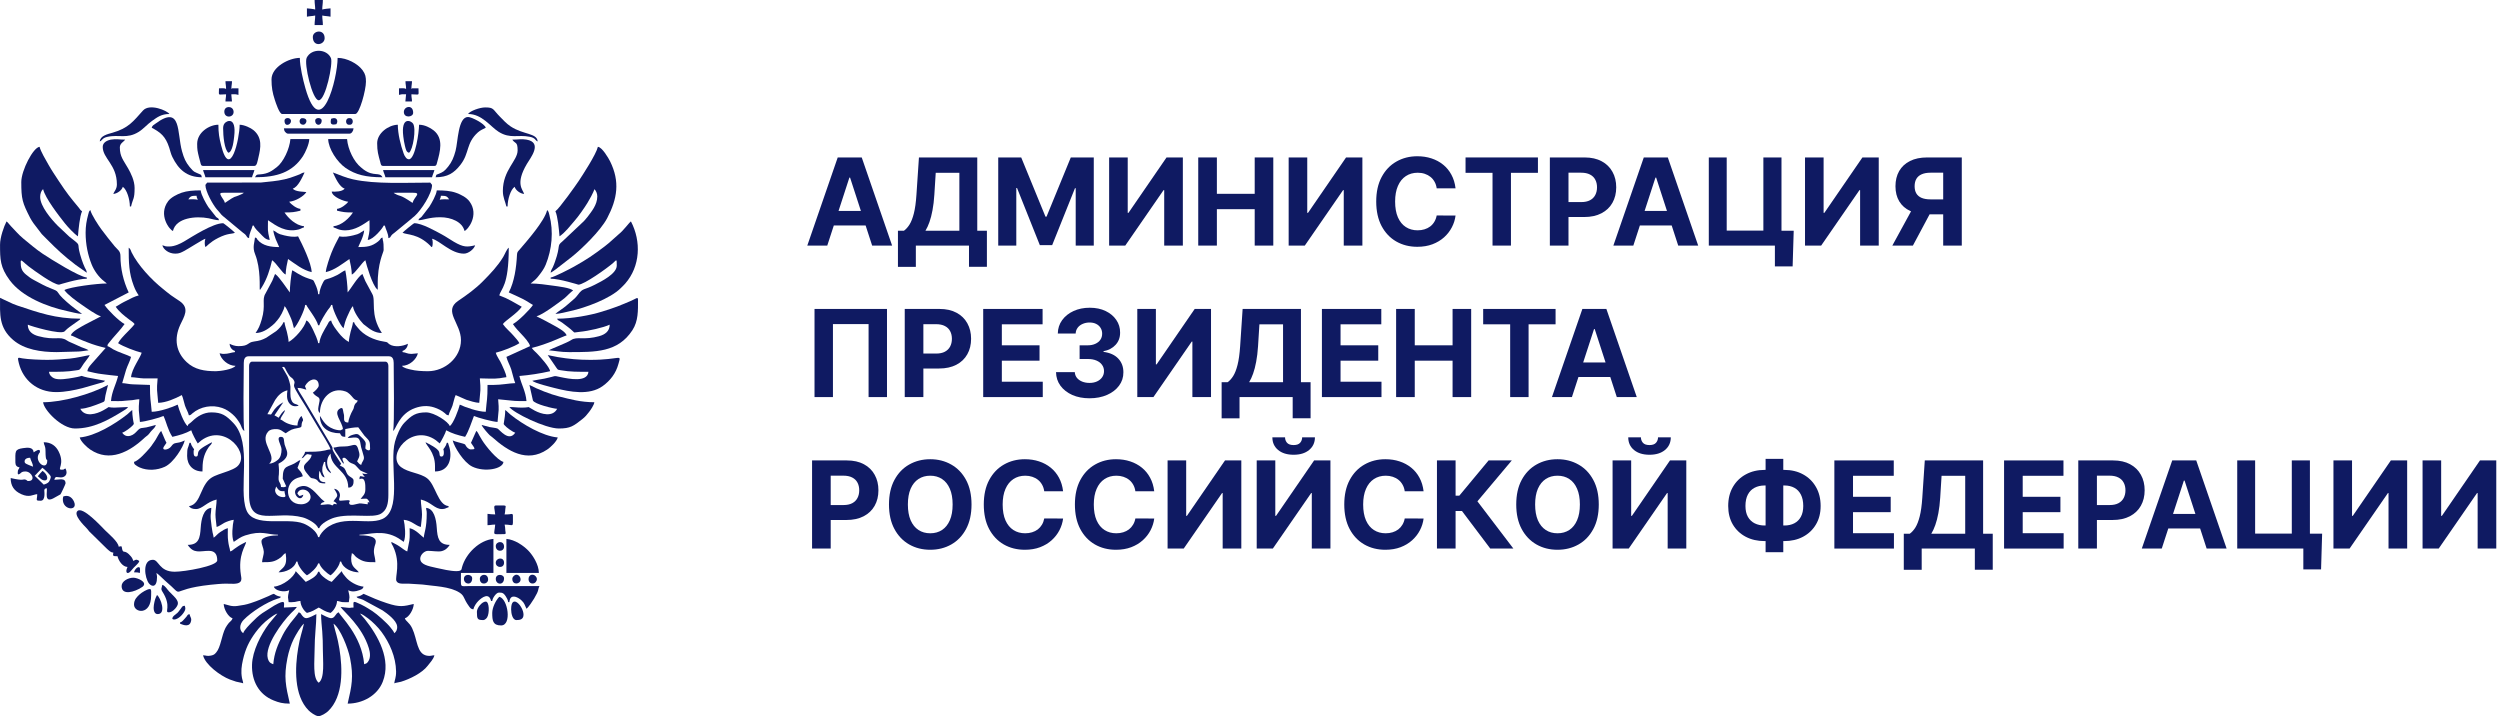 <?xml version="1.0" encoding="UTF-8"?> <svg xmlns="http://www.w3.org/2000/svg" width="192" height="55" viewBox="0 0 192 55" fill="none"><g clip-path="url(#clip0_669_2184)"><path fill-rule="evenodd" clip-rule="evenodd" d="M6.575 17.875C6.575 18.788 6.755 19.598 7.034 20.299C7.228 20.785 7.588 21.292 8.006 21.608L8.207 21.771C7.46 21.771 5.391 22.036 4.943 22.275C5.175 22.625 5.922 23.16 6.249 23.384C6.545 23.587 7.396 24.208 7.754 24.292C7.744 24.299 7.729 24.295 7.725 24.309L6.527 24.931C6.251 25.093 5.526 25.442 5.442 25.759C5.596 25.795 5.907 25.96 6.075 26.035C6.291 26.131 6.484 26.2 6.724 26.295C7.178 26.476 7.617 26.604 8.116 26.721L7.196 27.761C7.028 27.962 6.735 28.222 6.711 28.509C7.076 28.595 7.441 28.689 7.848 28.734C8.245 28.779 8.674 28.842 9.068 28.875C8.917 29.531 8.587 30.041 8.524 30.8C8.888 30.8 9.29 30.825 9.631 30.774C9.819 30.746 9.989 30.758 10.177 30.73C10.364 30.701 10.523 30.663 10.7 30.663C10.621 31.617 10.66 31.372 10.745 32.405C11.103 32.397 12.303 32.07 12.558 31.946C12.785 32.424 12.879 33.008 13.238 33.55C13.822 33.413 14.218 33.298 14.688 33.046C14.738 33.26 15.07 33.879 15.187 34.055C15.301 33.977 15.344 33.908 15.458 33.825C17.319 32.465 19.318 34.937 18.187 35.851C18.036 35.973 17.751 36.095 17.55 36.169C16.314 36.623 15.987 36.544 15.427 37.872C15.254 38.282 15.011 38.825 14.507 38.867C14.616 39.031 14.8 39.096 15.051 39.096C15.541 39.096 15.875 38.543 16.637 38.363C16.637 38.728 16.547 39.132 16.547 39.509C16.547 39.828 16.613 40.181 16.637 40.471C16.812 40.43 17.073 40.236 17.229 40.153C17.39 40.068 17.733 39.94 17.952 39.921C17.861 40.318 17.762 41.217 17.952 41.617C18.226 41.431 18.492 41.229 18.823 41.123C20.118 40.71 20.525 41.067 21.351 41.067V41.113C20.949 41.113 20.082 41.21 20.082 41.571C20.082 41.832 20.243 42.081 20.258 42.357C20.272 42.628 20.133 42.911 20.127 43.176C20.762 43.176 21.057 43.19 21.572 42.803C21.722 42.691 21.769 42.535 21.941 42.488C22.101 43.592 21.681 43.563 21.397 43.955C21.925 43.955 22.617 43.657 22.756 43.13H22.847C22.873 43.453 23.323 44.015 23.572 44.184C23.855 44.032 24.346 43.596 24.433 43.267H24.524C24.611 43.596 25.102 44.032 25.385 44.184C25.639 44.012 26.084 43.454 26.11 43.13H26.201C26.34 43.657 27.032 43.955 27.561 43.955C27.321 43.624 26.971 43.581 26.971 42.901C26.971 42.67 27.012 42.695 27.017 42.488C27.188 42.534 27.22 42.678 27.359 42.784C27.885 43.181 28.196 43.176 28.83 43.176C28.819 42.691 28.624 42.513 28.768 41.967C28.84 41.691 29.229 41.113 27.606 41.113V41.067C28.308 41.067 29.433 40.628 30.601 41.339C30.765 41.439 30.861 41.52 31.005 41.617C31.196 41.216 31.097 40.317 31.005 39.921C31.612 39.972 31.902 40.373 32.32 40.471C32.342 40.199 32.41 39.797 32.41 39.509C32.41 39.132 32.32 38.728 32.32 38.363C33.107 38.548 33.376 39.096 33.952 39.096C34.202 39.096 34.255 39.005 34.45 38.959V38.867C33.62 38.797 33.458 37.232 32.801 36.731C32.259 36.318 31.364 36.303 30.796 35.871C29.636 34.988 31.581 32.477 33.472 33.806C33.615 33.907 33.645 33.97 33.77 34.055C33.887 33.879 34.22 33.26 34.269 33.046C34.739 33.298 35.136 33.413 35.719 33.55C35.854 33.347 35.99 33.03 36.089 32.778L36.399 31.946C36.654 32.07 37.854 32.397 38.212 32.405C38.298 31.361 38.334 31.596 38.258 30.663L39.288 30.767C39.613 30.811 40.037 30.8 40.433 30.8C40.371 30.047 40.042 29.537 39.889 28.875C40.666 28.81 41.501 28.684 42.246 28.509C42.222 28.212 41.499 27.41 41.239 27.144C41.096 26.998 40.95 26.886 40.841 26.721C42.023 26.443 43.274 25.816 43.515 25.759C43.434 25.452 42.732 25.102 42.459 24.948C42.237 24.822 42.061 24.726 41.838 24.613L41.204 24.292C41.667 24.183 42.943 23.228 43.36 22.898C43.502 22.786 43.883 22.369 44.014 22.321C43.857 22.105 42.821 21.989 42.487 21.941C42.018 21.872 41.283 21.771 40.751 21.771L41.102 21.485C41.239 21.358 41.283 21.289 41.4 21.144C41.585 20.912 41.79 20.627 41.91 20.331C42.389 19.158 42.526 17.783 42.192 16.509C42.154 16.364 42.134 16.218 42.02 16.134C41.827 16.971 40.488 18.487 39.902 19.172C39.77 19.326 39.717 19.344 39.705 19.568C39.656 20.541 39.505 21.634 39.074 22.459C39.53 22.68 40.045 22.879 40.481 23.143C40.642 23.241 40.768 23.334 40.932 23.421C40.697 23.775 39.825 24.655 39.391 24.888C39.582 25.177 39.843 25.448 40.082 25.701C40.238 25.866 40.686 26.35 40.705 26.584L38.892 27.409C38.961 27.709 39.157 28.046 39.261 28.365C39.348 28.633 39.474 29.218 39.572 29.425C39.109 29.436 38.509 29.563 37.895 29.563H37.442C37.442 30.707 37.386 30.649 37.306 31.625C36.721 31.625 35.72 31.274 35.312 31.075C35.226 31.445 34.824 32.534 34.541 32.725C34.456 32.405 33.358 31.671 32.728 31.671C31.92 31.671 31.604 31.91 31.061 32.461C30.741 32.786 30.467 33.431 30.334 33.925C29.895 35.559 30.845 38.848 29.563 39.746C28.517 40.479 26.395 39.424 24.99 40.622C24.835 40.754 24.573 41.039 24.524 41.25H24.433C24.328 40.791 23.738 40.381 23.328 40.214C22.053 39.695 19.468 40.587 18.921 39.171C18.291 37.542 19.409 34.032 17.919 32.484C17.377 31.92 17.046 31.671 16.23 31.671C15.642 31.671 15.145 31.983 14.768 32.347C14.67 32.442 14.677 32.43 14.57 32.514C14.45 32.607 14.455 32.581 14.416 32.725C14.137 32.536 13.729 31.436 13.646 31.075C13.237 31.274 12.236 31.625 11.652 31.625C11.571 30.649 11.516 30.707 11.516 29.563L10.201 29.517C9.906 29.51 9.646 29.431 9.385 29.425L9.685 28.399C9.796 28.058 9.994 27.716 10.065 27.409C9.623 27.194 9.128 27.065 8.69 26.828C8.543 26.748 8.407 26.625 8.252 26.584C8.266 26.421 8.284 26.441 8.366 26.332C8.71 25.878 9.304 25.284 9.567 24.888C9.13 24.654 8.283 23.809 8.026 23.421L9.884 22.459C9.476 21.6 9.249 20.625 9.251 19.661C9.253 19.268 9.021 19.171 8.809 18.916C8.446 18.477 8.129 18.074 7.786 17.614C7.57 17.324 7.019 16.488 6.938 16.134C6.829 16.214 6.82 16.304 6.775 16.473C6.646 16.951 6.575 17.359 6.575 17.875L6.575 17.875Z" fill="#0F1A63"></path><path fill-rule="evenodd" clip-rule="evenodd" d="M10.654 22.688C10.331 22.764 10.017 22.941 9.733 23.085C9.577 23.164 9.462 23.214 9.314 23.303C9.156 23.398 9.038 23.478 8.887 23.559C9.14 23.941 9.569 24.274 9.942 24.554C10.076 24.655 10.256 24.765 10.337 24.888C10.162 25.152 9.625 25.633 9.353 25.956C9.242 26.088 9.144 26.209 9.068 26.355C9.442 26.608 10.421 26.979 10.881 27.088C10.783 27.461 10.118 28.323 10.065 28.967C10.333 28.973 10.737 29.052 11.015 29.06C11.37 29.071 11.748 29.059 12.105 29.059C12.022 30.06 12.061 29.853 12.15 30.938C12.749 30.924 13.44 30.622 13.963 30.342C14.07 30.567 14.123 30.902 14.206 31.15C14.291 31.403 14.448 31.646 14.507 31.9C14.689 31.858 14.649 31.857 14.769 31.753C15.396 31.214 16.294 31.062 17.064 31.332C17.397 31.449 17.611 31.606 17.856 31.814C18.101 32.023 18.274 32.272 18.442 32.55C18.538 32.708 18.587 33.026 18.768 33.092C18.65 32.582 18.722 28.706 18.722 27.867C18.722 27.594 18.81 27.363 19.085 27.363H29.872C30.148 27.363 30.235 27.594 30.235 27.867C30.235 28.706 30.307 32.582 30.19 33.092C30.407 33.012 30.618 31.779 31.894 31.332C32.354 31.171 32.839 31.127 33.334 31.287C33.648 31.388 33.923 31.527 34.164 31.732C34.299 31.846 34.252 31.854 34.45 31.9C34.51 31.641 34.664 31.409 34.751 31.15C34.834 30.902 34.887 30.567 34.994 30.342L35.816 30.703C36.051 30.783 36.529 30.932 36.807 30.938C36.896 29.853 36.935 30.06 36.852 29.059C37.425 29.059 37.854 29.114 38.382 29.047C38.502 29.031 38.754 28.979 38.892 28.967C38.867 28.664 38.634 28.243 38.536 27.998C38.412 27.691 38.16 27.404 38.076 27.088C38.577 26.97 39.524 26.602 39.889 26.355C39.779 26.144 39.602 25.973 39.45 25.791C39.204 25.498 38.823 25.194 38.62 24.888C38.792 24.628 39.739 24.059 40.071 23.559L39.255 23.1C39.113 23.029 38.987 22.959 38.832 22.886C38.664 22.807 38.5 22.762 38.348 22.688C38.474 22.142 39.073 22.009 39.073 19.021C38.921 19.125 38.762 19.544 38.646 19.735C38.218 20.443 37.664 21.019 37.09 21.599C36.513 22.184 35.861 22.65 35.184 23.108C34.02 23.896 35.402 24.821 35.402 26.125C35.402 27.473 34.162 28.509 32.864 28.509C32.429 28.509 31.922 28.481 31.54 28.381C31.335 28.328 30.996 28.271 30.869 28.096C31.449 28.096 31.986 27.6 32.093 27.134L31.595 27.18C31.277 27.18 31.17 27.064 30.915 27.042V26.95C31.119 26.895 31.317 26.667 31.323 26.4C30.969 26.59 30.292 26.691 29.918 26.446C29.696 26.3 29.855 26.29 29.492 26.235C28.719 26.117 27.933 25.768 27.45 25.137C27.345 24.999 27.245 24.927 27.198 24.75H27.108C27.089 24.979 26.98 25.257 26.926 25.483C26.88 25.673 26.795 26.051 26.79 26.263C26.495 26.105 26.208 25.821 26 25.55C25.813 25.306 25.504 24.931 25.431 24.613C25.244 24.663 25.237 24.777 25.133 24.954C24.907 25.338 24.562 25.892 24.524 26.355H24.433C24.415 26.129 24.163 25.576 24.071 25.392C23.968 25.183 23.742 24.671 23.527 24.613C23.404 25.146 22.633 26.014 22.167 26.263C22.163 26.051 22.077 25.673 22.032 25.483C21.978 25.257 21.869 24.979 21.85 24.75H21.759C21.7 24.977 21.382 25.291 21.209 25.432L20.445 25.942C20.119 26.108 19.954 26.168 19.505 26.229C18.962 26.304 19.149 26.584 18.314 26.584C18.048 26.584 17.808 26.494 17.635 26.401C17.641 26.677 17.834 26.894 18.043 26.951V27.042C17.774 27.065 17.552 27.18 17.181 27.18C17.025 27.18 17.006 27.146 16.864 27.134C16.971 27.6 17.509 28.096 18.088 28.096C17.89 28.369 16.907 28.509 16.592 28.509C15.702 28.509 14.951 28.388 14.337 27.811C13.512 27.035 13.35 26.021 13.842 24.949C14.128 24.325 14.601 23.682 13.801 23.127C13.56 22.96 13.357 22.841 13.121 22.669C12.888 22.499 12.713 22.345 12.487 22.164C11.635 21.484 10.603 20.384 10.11 19.389C10.027 19.223 10.04 19.127 9.884 19.021C9.884 20.143 9.896 20.96 10.266 21.935C10.398 22.284 10.474 22.415 10.655 22.688L10.654 22.688Z" fill="#0F1A63"></path><path fill-rule="evenodd" clip-rule="evenodd" d="M21.125 37.63L21.208 37.362L21.359 37.575C21.521 37.746 21.607 37.721 21.85 37.721C21.856 38.011 22.052 38.18 21.759 38.18C21.419 38.18 21.125 37.956 21.125 37.63V37.63ZM21.668 28.188C21.935 28.131 21.833 28.293 22.21 28.831C22.34 29.016 22.427 28.988 22.532 29.149C22.709 29.418 22.565 29.42 22.582 29.652C22.598 29.853 23.396 31.076 23.512 31.273L24.464 32.877C24.656 33.203 25.319 34.226 25.385 34.513C25.215 34.517 25.093 34.565 24.966 34.594C24.47 34.706 23.996 34.696 23.436 34.696C23.379 34.943 23.27 34.998 23.164 35.2C23.356 35.148 23.332 35.069 23.468 34.955C23.646 34.806 23.651 34.925 23.935 34.925C23.911 35.209 23.658 35.411 23.491 35.577C23.148 35.918 23.463 36.214 23.776 36.599C23.931 36.788 23.945 36.688 24.188 36.778C24.556 36.913 24.297 37.126 24.977 37.126V37.034C24.383 37.034 24.491 36.566 24.524 36.163C24.686 36.352 24.638 36.598 24.932 36.667C24.878 36.464 24.751 36.383 24.751 36.071C24.751 35.763 24.836 35.696 24.887 35.475H24.977C24.977 35.918 25.143 36.193 25.43 36.346C25.387 36.181 25.307 36.146 25.235 35.994C25.082 35.672 25.079 35.286 25.266 34.988C25.307 34.923 25.345 34.88 25.385 34.834C25.41 35.986 26.745 36.112 26.745 37.446C26.9 37.443 26.939 37.425 27.018 37.356C27.158 37.233 27.153 37.073 27.153 36.896C27.153 36.672 26.76 36.64 26.627 36.328C26.451 35.918 26.481 35.949 26.11 35.751C26.073 35.705 26.151 35.737 26.201 35.613L26.091 35.45C26.048 35.382 26.025 35.345 25.983 35.283C25.216 34.121 25.734 34.675 25.434 34.19L23.274 30.551C23.161 30.36 22.896 29.979 22.847 29.792C23.178 29.792 23.272 29.87 23.527 29.93C23.456 29.663 23.347 29.729 23.535 29.48C23.874 29.03 24.479 28.989 24.479 29.609C24.479 29.786 24.153 30.072 24.025 30.159C24.347 30.603 24.657 30.38 24.508 30.968C24.488 31.049 24.471 31.147 24.456 31.239C24.419 31.466 24.428 31.613 24.569 31.717C24.569 30.602 25.45 29.689 26.526 30.059C26.79 30.15 26.958 30.37 27.12 30.559C27.203 30.656 27.317 30.742 27.47 30.755C27.411 30.977 27.312 30.905 27.23 31.108C27.143 31.322 27.214 31.314 27.071 31.543C26.959 31.723 26.765 32.202 26.745 32.45C26.431 32.443 26.414 32.302 26.424 32.036C26.431 31.867 26.407 31.819 26.375 31.679C26.332 31.489 26.349 31.247 26.129 31.366C25.526 31.692 26.29 32.379 26.337 32.955C26.319 32.965 26.161 33.046 26.156 33.046C25.767 33.046 25.41 32.886 25.176 32.708C24.937 32.525 24.791 32.3 24.644 32.054C24.587 31.96 24.627 32.013 24.569 31.946C24.569 32.846 25.216 33.275 26.11 33.275C26.211 33.468 26.226 33.544 26.518 33.55V32.955C26.817 32.884 27.195 32.817 27.515 32.817L27.979 33.448C28.384 33.887 28.422 33.826 28.422 34.467C28.422 34.714 28.059 34.516 28.059 34.421C28.059 34.133 28.155 34.092 28.016 33.871C27.925 33.728 27.79 33.619 27.664 33.491C27.498 33.323 27.426 33.297 27.161 33.373C26.96 33.431 26.809 33.476 26.7 33.642C26.981 33.642 27.319 33.536 27.501 33.656C27.684 33.776 27.683 34.148 27.732 34.339C27.797 34.59 27.883 34.809 27.938 35.054C28.001 35.339 27.809 35.415 27.742 35.705C27.598 35.666 27.524 35.545 27.425 35.43C27.648 35.003 27.651 34.949 27.506 34.476C27.382 34.067 27.228 34.154 26.878 34.236C26.734 34.27 26.653 34.284 26.475 34.286C25.793 34.292 25.976 34.345 25.612 34.376C25.657 34.573 25.872 34.829 25.983 35.008C26.056 35.126 26.094 35.199 26.173 35.32C26.26 35.454 26.299 35.566 26.427 35.613C26.392 35.457 26.159 35.155 26.427 35.155C26.575 35.155 26.717 35.4 26.827 35.484C27.012 35.625 27.159 35.587 27.325 35.76C27.839 36.294 27.512 36.049 28.152 36.344C28.242 36.385 28.19 36.357 28.241 36.392C28.039 36.392 27.976 36.416 27.832 36.346C27.878 36.52 27.92 36.48 28.014 36.621C27.727 36.615 27.614 36.427 27.606 36.805C28.087 36.571 28.059 37.275 28.059 37.584C28.059 37.992 27.844 38.094 27.697 38.317C27.838 38.317 28.081 38.282 28.139 38.296C28.245 38.322 28.349 38.489 28.376 38.592C28.211 38.557 28.245 38.516 28.24 38.73C28.075 38.716 27.766 38.654 27.617 38.662C27.438 38.672 26.844 38.927 26.815 38.637C26.797 38.445 26.977 38.526 26.812 38.429C26.744 38.389 26.318 38.455 26.155 38.455C25.936 38.455 26.11 38.228 26.11 38.042C26.11 37.784 25.913 37.56 25.657 37.538C26.066 38.156 25.895 38.072 25.612 38.501C25.76 38.541 25.808 38.616 25.884 38.73C25.472 38.695 25.777 38.631 25.521 38.821C25.272 38.653 24.968 38.776 24.614 38.776C24.657 38.616 24.766 38.585 24.932 38.546C24.865 38.454 24.771 38.407 24.67 38.306C24.286 37.925 23.817 37.231 23.189 37.333C22.042 37.519 23.083 38.819 23.3 37.996C23.132 38.036 23.173 38.072 22.983 38.088L22.839 37.912C22.941 37.508 23.463 37.528 23.69 37.785C24.082 38.231 23.718 38.73 23.119 38.73C21.874 38.73 21.8 37.077 22.84 36.706C22.951 36.666 23.152 36.625 23.255 36.575C23.179 36.248 22.993 36.154 22.847 35.934L23.073 35.338C22.936 35.37 22.959 35.369 22.858 35.441C22.127 35.964 21.714 35.606 21.714 36.759L21.985 37.355C21.799 37.445 21.768 37.416 21.578 37.4C21.57 37.075 21.419 37.095 21.395 36.803C21.371 36.524 21.485 36.445 21.388 35.614C21.71 35.448 22.128 35.154 22.053 34.722C22.02 34.536 21.907 34.32 21.858 34.138C21.78 33.852 21.873 33.55 21.578 33.55C21.148 33.55 21.623 34.221 21.623 34.513C21.623 34.819 21.553 35.143 21.334 35.321C21.15 35.469 20.955 35.589 20.671 35.613C21.346 35.019 19.88 33.945 20.592 33.149C20.75 32.972 20.982 32.955 21.215 32.955C21.565 32.955 21.711 33.153 21.94 33.275C22.357 32.993 22.391 32.961 22.935 32.861C23.258 32.801 23.109 32.71 23.199 32.436C23.247 32.288 23.293 32.341 23.265 32.203C23.247 32.116 23.196 32.084 23.164 31.946C22.99 32.064 22.847 32.379 22.847 32.68C22.569 32.68 22.334 32.616 22.127 32.537C22.021 32.496 21.933 32.455 21.823 32.386C21.704 32.312 21.666 32.258 21.532 32.221C21.599 31.93 21.831 31.766 21.895 31.488C21.661 31.646 21.551 31.851 21.396 32.084C21.277 32.003 21.208 31.97 21.079 31.9L21.759 30.892C21.39 31.089 21.126 31.328 20.913 31.69C20.779 31.919 20.839 31.809 20.535 31.809L21.132 30.717C21.358 30.363 21.66 30.073 22.076 29.975C22.03 30.292 22.004 30.653 22.184 30.92C22.378 31.208 22.635 31.238 22.937 31.167C22.792 30.966 22.516 31.129 22.366 30.69C22.267 30.4 22.313 30.055 22.305 29.698C22.302 29.525 22.145 29.007 22.07 28.882L21.668 28.188H21.668ZM19.13 28.096V37.996C19.13 40.546 21.115 39.172 23.256 39.737C23.625 39.834 24.344 40.226 24.433 40.563H24.524C24.613 40.226 25.303 39.865 25.675 39.756C26.93 39.386 28.636 39.834 29.266 39.446C29.709 39.174 29.827 38.685 29.827 37.996V28.096C29.827 27.942 29.747 27.776 29.6 27.776H19.357C19.21 27.776 19.13 27.942 19.13 28.096H19.13Z" fill="#0F1A63"></path><path fill-rule="evenodd" clip-rule="evenodd" d="M21.306 47.117L20.645 47.916C20.044 48.728 19.386 49.971 19.355 51.057C19.32 52.295 19.882 53.34 21.007 53.791C21.416 53.955 21.7 54.038 22.258 54.038C21.944 52.675 21.786 51.999 22.072 50.55C22.174 50.03 22.349 49.497 22.559 49.072C22.701 48.785 23.134 48.04 23.345 47.896C23.174 48.642 23.052 48.862 22.898 49.782C22.649 51.265 22.564 53.407 23.696 54.554C23.841 54.701 24.209 54.978 24.439 54.999C24.662 55.019 25.07 54.741 25.193 54.623C26.389 53.489 26.314 51.327 26.065 49.821C25.907 48.86 25.798 48.705 25.612 47.896C26.124 48.243 26.732 49.772 26.886 50.55C27.171 51.999 27.014 52.675 26.7 54.038C27.838 54.038 28.973 53.428 29.394 52.363C30.069 50.654 29.043 48.833 28.008 47.536C27.889 47.388 27.739 47.249 27.651 47.117C27.823 47.158 28.127 47.387 28.273 47.496C28.599 47.74 29.042 48.179 29.296 48.525C29.919 49.369 30.401 50.446 30.419 51.562C30.427 52.045 30.3 52.239 30.28 52.48C30.39 52.426 30.635 52.408 30.796 52.359C31.482 52.15 32.421 51.688 32.845 51.132C33.02 50.901 33.293 50.628 33.362 50.326C33.134 50.331 33.076 50.408 32.79 50.356C31.992 50.211 32.065 49.115 31.653 48.25C31.428 47.778 31.159 47.721 31.096 47.484C31.414 47.398 31.767 46.8 31.776 46.384C30.993 46.568 30.715 46.656 29.707 46.321C29.372 46.21 29.127 46.118 28.81 45.991L27.923 45.605C27.705 45.752 27.673 45.765 27.379 45.834C27.499 45.999 27.571 45.924 27.878 46.063L29.383 46.878C29.733 47.117 30.445 47.631 30.499 48.091C30.529 48.345 30.422 48.534 30.28 48.63C30.244 48.495 30.083 48.311 29.99 48.19C29.729 47.851 28.96 47.168 28.601 46.936C28.158 46.651 27.891 46.483 27.39 46.273C27.07 46.14 27.152 46.292 27.152 46.659C26.881 46.659 26.941 46.704 26.688 46.674C26.501 46.652 26.299 46.625 26.155 46.613C26.407 46.993 27.81 48.093 28.327 49.78C28.427 50.108 28.486 50.536 28.251 50.84C28.137 50.987 28.12 50.94 27.968 51.013C27.785 48.788 26.09 47.293 26.019 47.026C25.753 47.098 25.747 47.471 25.432 47.477C25.26 47.48 24.801 47.239 24.66 47.163C24.66 47.625 24.714 48.074 24.748 48.495C24.786 48.969 24.796 49.425 24.796 49.913C24.796 50.763 24.956 52.08 24.478 52.434C24 52.08 24.161 50.769 24.161 49.913C24.161 48.832 24.297 47.953 24.297 47.163C24.147 47.243 23.731 47.46 23.561 47.474C23.394 47.488 23.306 47.391 23.219 47.291C23.086 47.14 23.129 47.077 22.937 47.026C22.908 47.135 22.417 47.697 22.303 47.85C22.099 48.124 21.874 48.453 21.713 48.767C21.34 49.494 21.06 50.143 20.988 51.013C20.874 50.958 20.67 50.945 20.567 50.568C20.307 49.609 21.673 47.775 22.359 47.083C22.517 46.924 22.682 46.793 22.801 46.613L21.804 46.659C21.804 46.313 21.998 45.976 21.064 46.507L20.145 47.09C19.832 47.308 19.607 47.529 19.345 47.793C19.189 47.951 18.736 48.404 18.677 48.63C18.36 48.415 18.378 47.95 18.709 47.609C19.305 46.994 20.477 46.246 21.312 45.978C21.482 45.924 21.49 45.954 21.577 45.834C21.283 45.765 21.251 45.752 21.034 45.605C20.877 45.642 20.759 45.724 20.619 45.782C20.067 46.009 19.923 46.098 19.249 46.321C18.892 46.44 18.654 46.476 18.237 46.536C17.788 46.601 17.568 46.475 17.181 46.384C17.19 46.8 17.543 47.398 17.861 47.484C17.814 47.66 17.689 47.713 17.577 47.839C17.502 47.925 17.366 48.127 17.319 48.219C17.017 48.804 16.957 49.705 16.604 50.109C16.479 50.252 16.427 50.3 16.205 50.348C15.9 50.414 15.839 50.331 15.594 50.326C15.759 51.042 16.917 51.901 17.653 52.186C17.822 52.251 17.961 52.296 18.127 52.349C18.259 52.391 18.576 52.431 18.677 52.48C18.662 52.307 18.617 52.253 18.584 52.069C18.495 51.569 18.546 51.168 18.658 50.674C18.857 49.804 19.138 49.243 19.621 48.577C19.904 48.187 20.278 47.802 20.657 47.516C20.809 47.402 21.129 47.159 21.305 47.117L21.306 47.117Z" fill="#0F1A63"></path><path fill-rule="evenodd" clip-rule="evenodd" d="M32.773 39.417C32.773 40.594 32.585 40.83 32.546 41.296C32.353 41.165 31.956 40.68 31.459 40.563C31.459 40.873 31.483 41.207 31.441 41.507L31.277 42.351C31.142 42.314 30.867 42.09 30.697 41.975C30.47 41.82 30.291 41.744 30.053 41.617C30.07 41.823 30.09 41.754 30.195 41.978C30.799 43.262 30.323 44.328 30.443 44.613C30.561 44.893 31.003 44.819 31.37 44.824L32.437 44.891C33.294 45.019 34.549 45.026 35.304 45.52C35.686 45.771 35.576 45.953 36.009 46.549C36.103 46.679 36.164 46.781 36.354 46.797C36.406 46.57 36.579 46.313 36.726 46.164C37.01 45.877 37.558 45.48 37.713 46.155H37.804C37.823 45.921 38.118 45.513 38.303 45.513C38.521 45.513 38.648 45.495 38.84 45.795C38.919 45.92 39.013 46.07 39.028 46.246H39.118C39.126 46.156 39.143 46.065 39.181 45.989C39.359 45.635 39.826 45.906 40.037 46.097C40.283 46.318 40.295 46.461 40.433 46.751C40.587 46.646 40.913 46.149 41.02 45.969C41.444 45.257 41.269 45.347 41.43 45.009H36.036C35.285 45.01 35.402 45.205 35.402 44.001H37.895V41.388C36.844 41.477 35.774 42.489 35.479 43.574C35.439 43.722 35.485 43.863 35.039 43.863C34.589 43.863 33.939 43.709 33.517 43.615C32.862 43.469 32.274 43.357 32.274 42.901C32.274 42.62 32.586 42.305 32.864 42.305C33.178 42.305 33.654 42.385 33.889 42.334C34.207 42.264 34.387 42.079 34.541 41.846C33.69 41.846 33.594 41.316 33.542 40.519C33.5 39.877 33.334 39.056 32.728 39.005C32.732 39.212 32.773 39.187 32.773 39.417V39.417Z" fill="#0F1A63"></path><path fill-rule="evenodd" clip-rule="evenodd" d="M22.258 22.459L21.724 21.714C21.543 21.492 21.346 21.188 21.125 21.038C21.046 21.203 20.999 21.378 20.914 21.558L20.39 22.541C20.09 23.024 20.428 23.426 20.099 24.538C19.954 25.026 19.872 25.208 19.629 25.575C20.133 25.575 20.561 25.29 20.912 24.994C21.216 24.738 21.037 24.879 21.294 24.602C21.496 24.385 21.827 23.788 21.85 23.513C21.998 23.623 22.172 24.066 22.273 24.277C22.418 24.582 22.494 24.856 22.575 25.209C22.812 25.033 23.403 23.823 23.436 23.421H23.527C23.566 23.572 24.324 24.504 24.433 24.98H24.524C24.579 24.74 25.002 24.051 25.177 23.807C25.267 23.682 25.393 23.564 25.43 23.421H25.521C25.554 23.823 26.145 25.033 26.382 25.209C26.459 24.874 26.534 24.6 26.669 24.307C26.766 24.098 26.962 23.621 27.107 23.513C27.14 23.905 27.603 24.579 27.893 24.872C27.974 24.954 27.939 24.908 28.02 24.974C28.398 25.281 28.781 25.575 29.328 25.575C28.385 24.152 28.891 23.071 28.585 22.568L28.058 21.588C27.973 21.413 27.915 21.213 27.832 21.038C27.441 21.303 26.959 22.157 26.699 22.459C26.699 22.016 26.605 21.138 26.518 20.763C26.359 20.806 26.112 21.015 25.914 21.115C24.865 21.644 25.015 21.254 24.734 21.847C24.645 22.035 24.529 22.351 24.524 22.596H24.433C24.428 22.351 24.312 22.035 24.222 21.847C24.038 21.457 24.129 21.534 23.714 21.399C23.004 21.167 22.615 20.81 22.439 20.763C22.352 21.138 22.258 22.016 22.258 22.459H22.258Z" fill="#0F1A63"></path><path fill-rule="evenodd" clip-rule="evenodd" d="M17.272 15.584C17.227 15.389 17.111 15.287 17.012 15.11C16.869 14.854 16.852 14.799 17.222 14.801C17.722 14.803 18.222 14.804 18.722 14.804C18.659 14.86 18.654 14.865 18.555 14.911C17.791 15.264 18.254 14.918 17.272 15.584ZM15.912 14.025C15.878 14.076 15.776 14.179 15.776 14.209C15.776 14.691 16.337 15.704 16.651 16.074C16.739 16.178 16.783 16.21 16.864 16.317C17.101 16.63 17.156 16.602 17.352 16.786L18.123 17.427C18.301 17.576 18.447 17.686 18.621 17.84C18.728 17.933 18.774 17.939 18.87 18.047C19 18.195 18.93 18.234 19.13 18.288C19.13 17.921 19.333 17.625 19.402 17.325H19.493C19.547 17.53 19.853 17.804 20.003 17.956C20.186 18.141 20.388 18.418 20.716 18.425C20.526 17.598 20.581 17.761 20.581 16.913C21.262 17.375 21.939 17.86 22.919 17.627C23.121 17.579 23.163 17.506 23.345 17.463V17.371C22.708 17.317 22.131 16.742 21.849 16.317C22.465 16.317 22.593 16.293 23.073 16.18V16.042C22.773 16.017 22.343 15.69 22.212 15.492C22.699 15.451 23.315 15.078 23.527 14.759C23.432 14.713 22.679 14.753 22.484 14.484C22.892 14.373 23.228 13.589 23.391 13.246C23.205 13.262 23.165 13.32 23.028 13.383C22.917 13.434 22.781 13.475 22.666 13.521C22.436 13.614 22.143 13.705 21.868 13.769C21.256 13.912 20.68 13.945 20.03 14.019L15.912 14.025H15.912Z" fill="#0F1A63"></path><path fill-rule="evenodd" clip-rule="evenodd" d="M30.235 14.805C30.719 14.805 31.204 14.808 31.688 14.802C32.435 14.792 31.792 15.12 31.685 15.584C30.63 14.869 30.778 15.129 30.341 14.881C30.248 14.828 30.284 14.848 30.235 14.805V14.805ZM26.473 14.484C26.295 14.729 25.722 14.733 25.476 14.713C25.509 15.121 26.414 15.464 26.745 15.492C26.614 15.69 26.184 16.017 25.884 16.042V16.18C26.363 16.293 26.492 16.317 27.107 16.317C26.826 16.743 26.249 17.317 25.612 17.371V17.463C25.808 17.509 25.999 17.692 26.518 17.692C27.279 17.692 27.913 17.227 28.376 16.913C28.376 17.761 28.431 17.598 28.241 18.425C28.67 18.416 29.421 17.488 29.464 17.325H29.555C29.624 17.625 29.827 17.921 29.827 18.288C30.02 18.236 29.95 18.216 30.067 18.072C30.147 17.973 30.214 17.944 30.311 17.861L31.56 16.832C31.674 16.718 31.719 16.703 31.832 16.603C32.346 16.149 33.181 14.872 33.181 14.209C33.181 14.18 33.079 14.076 33.045 14.025C31.195 14.025 28.841 14.157 27.126 13.777C26.86 13.719 26.557 13.628 26.323 13.535L25.566 13.246C25.732 13.595 26.061 14.373 26.473 14.484H26.473Z" fill="#0F1A63"></path><path fill-rule="evenodd" clip-rule="evenodd" d="M42.654 16.225C42.832 16.6 42.927 17.611 42.971 18.15C43.42 17.846 43.786 17.345 44.116 16.971C44.435 16.608 44.86 15.997 45.11 15.593C45.244 15.378 45.59 14.769 45.645 14.53C45.768 14.62 45.872 14.869 45.872 15.079C45.872 15.737 45.419 16.255 45.122 16.658C45.013 16.806 44.955 16.84 44.849 16.978L43.184 18.548C42.737 18.904 43.081 18.808 42.626 20.093C42.569 20.252 42.526 20.372 42.458 20.519C42.383 20.678 42.307 20.755 42.291 20.946C42.44 20.867 42.563 20.768 42.699 20.671L43.904 19.735C44.651 19.142 46.115 17.733 46.628 16.761C47.414 15.269 47.625 13.946 46.855 12.39C46.729 12.136 46.239 11.302 45.918 11.275C45.783 11.857 44.762 13.417 44.44 13.906C44.26 14.179 42.96 16.018 42.654 16.225L42.654 16.225Z" fill="#0F1A63"></path><path fill-rule="evenodd" clip-rule="evenodd" d="M1.635 13.979C1.635 15.292 1.717 15.562 2.314 16.73C2.392 16.884 2.479 17.003 2.577 17.152L3.209 17.979C3.337 18.114 3.441 18.213 3.572 18.345C4.37 19.152 4.918 19.665 5.811 20.344L6.666 20.946C6.65 20.761 6.588 20.702 6.514 20.549C6.356 20.223 6.142 19.572 6.071 19.21C5.96 18.642 6.204 18.868 5.325 18.177L4.433 17.337C3.924 16.823 3.085 15.836 3.085 15.125C3.085 14.875 3.166 14.637 3.312 14.529C3.467 15.205 4.499 16.544 4.982 17.149C5.2 17.421 5.671 17.937 5.986 18.15C6.03 17.61 6.125 16.6 6.303 16.225C6.147 16.12 6.178 16.103 6.063 15.964C5.399 15.164 5.138 14.847 4.517 13.906C4.24 13.485 3.964 13.076 3.722 12.648C3.535 12.317 3.12 11.622 3.04 11.275C2.554 11.316 1.635 13.087 1.635 13.979V13.979Z" fill="#0F1A63"></path><path fill-rule="evenodd" clip-rule="evenodd" d="M20.852 6.096C20.852 6.713 20.924 7.113 21.107 7.672C21.172 7.873 21.456 8.754 21.668 8.754H27.289C27.607 8.754 28.105 6.922 28.105 6.279C28.105 5.919 28.067 5.694 27.847 5.394C27.468 4.879 26.632 4.446 25.929 4.446C25.929 6.024 24.652 10.984 23.452 6.768C23.274 6.143 23.028 5.104 23.028 4.446C22.2 4.446 20.852 5.142 20.852 6.096L20.852 6.096Z" fill="#0F1A63"></path><path fill-rule="evenodd" clip-rule="evenodd" d="M42.291 21.313V21.404C42.965 21.404 44.418 21.863 44.422 21.863C44.85 21.863 46.611 20.614 47.083 20.199C47.355 19.959 47.368 19.83 47.368 20.396C47.368 21.027 46.192 21.608 45.691 21.863C44.797 22.319 44.793 22.084 44.377 22.643C44.228 22.844 44.059 23.003 43.852 23.166C43.644 23.329 43.504 23.488 43.28 23.642L42.802 23.983C42.745 24.028 42.7 24.068 42.654 24.109C42.977 24.101 43.516 23.952 43.798 23.891C44.942 23.645 46.86 22.944 47.675 22.127C47.792 22.01 47.906 21.905 48.014 21.782C49.179 20.456 49.258 18.538 48.456 17.004C48.304 17.107 47.894 17.697 47.523 17.986C47.334 18.134 46.854 18.612 46.449 18.916C45.508 19.625 45.128 19.887 44.09 20.474C43.81 20.632 42.541 21.292 42.291 21.313L42.291 21.313Z" fill="#0F1A63"></path><path fill-rule="evenodd" clip-rule="evenodd" d="M0.003 18.792C0.003 19.922 0.009 20.525 0.747 21.522C1.701 22.809 3.624 23.561 5.159 23.891C5.441 23.952 5.981 24.101 6.303 24.109L5.705 23.66C5.458 23.491 4.774 22.897 4.599 22.669C4.344 22.336 4.453 22.366 4.024 22.197C3.288 21.906 3.242 21.831 2.616 21.512C2.368 21.385 2.191 21.243 1.996 21.085C1.651 20.806 1.589 20.538 1.589 20.121C1.589 19.837 1.77 20.131 2.204 20.462C2.638 20.793 4.114 21.863 4.535 21.863C4.54 21.863 5.98 21.404 6.666 21.404V21.313C6.089 21.264 3.932 19.926 3.266 19.48C2.747 19.132 2.286 18.727 1.809 18.34C1.416 18.022 1.084 17.611 0.83 17.36C0.702 17.234 0.62 17.085 0.501 17.005C0.305 17.38 0.003 18.229 0.003 18.792V18.792Z" fill="#0F1A63"></path><path fill-rule="evenodd" clip-rule="evenodd" d="M14.416 41.846C14.889 42.56 15.349 42.305 16.048 42.305C16.561 42.305 16.683 42.65 16.683 43.038C16.683 43.474 14.186 43.909 13.419 43.909C12.216 43.909 12.21 42.992 11.742 42.992C10.893 42.992 11.122 44.409 11.441 44.809C11.651 45.072 12.059 45.145 12.059 44.321C12.059 44.163 12.026 44.144 12.014 44.001C12.222 44.142 12.459 44.411 12.662 44.583C14.381 46.038 12.687 45.287 16.176 44.909C16.484 44.876 17.028 44.823 17.361 44.824C17.74 44.826 18.266 44.895 18.452 44.689C18.585 44.542 18.535 44.374 18.504 44.176C18.258 42.588 18.878 41.928 18.904 41.617C18.681 41.736 18.505 41.808 18.287 41.956C18.173 42.033 18.093 42.082 17.99 42.16C17.883 42.242 17.823 42.312 17.68 42.35C17.669 42.214 17.624 42.081 17.598 41.975C17.556 41.813 17.551 41.734 17.523 41.547C17.478 41.242 17.498 40.887 17.498 40.563C17.29 40.612 17.067 40.761 16.899 40.874C16.679 41.023 16.595 41.171 16.411 41.296C16.398 41.146 16.352 41.02 16.323 40.881C16.291 40.727 16.28 40.625 16.254 40.446C16.104 39.408 16.218 39.544 16.23 39.005C15.624 39.056 15.457 39.877 15.415 40.519C15.364 41.316 15.268 41.846 14.416 41.846H14.416Z" fill="#0F1A63"></path><path fill-rule="evenodd" clip-rule="evenodd" d="M42.79 24.475C42.849 24.641 42.852 24.554 43.171 24.777C43.329 24.888 43.431 24.974 43.586 25.091C44.329 25.652 43.868 25.544 44.514 25.485C45.157 25.427 46.361 25.158 46.824 24.934C46.824 25.448 46.45 25.691 46.054 25.806C44.839 26.159 44.316 25.809 43.868 26.116C43.545 26.336 42.265 26.808 42.155 26.904C42.672 26.948 43.041 27.042 43.696 27.042C45.733 27.042 47.448 27.073 48.565 25.365C49.031 24.653 48.999 23.846 48.999 23.009C48.999 22.763 48.831 22.952 48.429 23.12C47.449 23.529 47.373 23.573 46.24 23.931C45.37 24.206 43.928 24.475 42.79 24.475H42.79Z" fill="#0F1A63"></path><path fill-rule="evenodd" clip-rule="evenodd" d="M4.354 27.042L6.031 26.997C6.318 26.984 6.55 26.926 6.802 26.904C6.69 26.807 6.382 26.72 6.232 26.656C6.027 26.569 5.85 26.484 5.668 26.401C5.468 26.31 5.3 26.256 5.116 26.134C4.595 25.789 4.234 26.168 2.938 25.815C2.519 25.701 2.133 25.457 2.133 24.934C2.382 25.055 4.641 25.717 4.957 25.453C5.094 25.339 5.032 25.346 5.345 25.11L6.089 24.58C6.166 24.51 6.128 24.585 6.167 24.475C4.251 24.475 2.945 24.002 1.356 23.473C1.1 23.388 0.903 23.302 0.683 23.192C0.458 23.078 0.226 22.991 0.003 22.871C0.003 24.137 -0.105 25.155 1.013 26.112C1.875 26.85 3.153 27.042 4.354 27.042V27.042Z" fill="#0F1A63"></path><path fill-rule="evenodd" clip-rule="evenodd" d="M21.034 45.055C21.115 45.363 21.813 45.523 22.212 45.33C22.058 46 22.131 45.808 22.167 46.246C22.333 46.246 22.489 46.256 22.648 46.229C22.811 46.201 22.903 46.159 23.073 46.155C23.082 46.528 23.344 46.917 23.572 47.072C24 46.971 24.147 46.836 24.479 46.659C24.81 46.836 24.957 46.971 25.385 47.072C25.613 46.917 25.875 46.528 25.884 46.155C26.046 46.168 26.151 46.225 26.297 46.241C26.44 46.258 26.64 46.246 26.79 46.246C26.826 45.808 26.899 46 26.745 45.33C27.04 45.473 27.294 45.435 27.601 45.325C27.764 45.267 27.875 45.235 27.923 45.055C27.412 45.012 26.8 44.647 26.537 44.303C26.426 44.158 26.292 44.036 26.246 43.863L25.476 44.688C25.363 44.633 25.312 44.633 25.194 44.561C24.975 44.427 24.588 44.152 24.524 43.909H24.433C24.335 44.281 23.795 44.536 23.481 44.688L22.711 43.863C22.594 44.304 21.736 44.996 21.034 45.055H21.034Z" fill="#0F1A63"></path><path fill-rule="evenodd" clip-rule="evenodd" d="M2.666 36.541L3.255 35.923C3.381 36.011 3.901 36.482 3.901 36.621C3.901 36.735 3.805 36.944 3.746 37.015C3.666 37.111 3.485 37.187 3.357 37.217L2.666 36.541L2.666 36.541ZM2.314 35.155C2.371 35.401 2.518 35.565 2.541 35.842C2.398 35.773 2.002 35.659 1.921 35.549C1.858 35.463 1.848 35.155 2.314 35.155V35.155ZM3.629 35.384C3.629 36.202 2.594 35.483 2.993 34.827C3.039 34.751 3.064 34.779 3.069 34.687C3.085 34.379 2.664 34.69 2.586 34.742C2.552 34.324 2.119 34.367 1.767 34.417C1.104 34.513 1.181 34.672 1.181 35.521C1.181 35.738 1.295 35.871 1.499 35.888C1.443 36.098 1.363 36.002 1.363 36.301C1.363 36.476 1.349 36.317 1.408 36.438C1.643 36.375 1.573 36.209 1.952 36.209C2.441 36.209 2.777 36.942 2.179 36.942C2.023 36.942 2.116 36.868 1.935 36.827C1.749 36.785 1.833 36.952 0.819 36.713C0.819 37.323 1.087 37.704 1.634 37.952C2.266 38.237 2.522 37.979 2.858 37.951C2.858 38.419 2.677 38.455 3.13 38.455C3.511 38.455 3.402 37.74 3.402 37.675C3.402 37.536 3.481 37.52 3.584 37.492C3.683 37.703 3.3 38.77 4.233 38.195C4.293 38.158 4.631 37.977 4.642 37.967C4.681 37.931 5.034 37.177 5.034 37.126C5.034 36.665 4.556 36.85 4.173 36.85C4.25 36.517 4.389 36.667 4.671 36.667C4.955 36.667 5.261 36.457 5.034 35.98C4.797 36.044 5.024 36.071 4.717 36.071C4.357 36.071 5.002 35.664 4.507 34.679C4.303 34.272 3.95 33.963 3.357 33.963C3.378 34.222 3.493 34.2 3.495 34.648C3.499 35.551 3.629 35.195 3.629 35.384V35.384Z" fill="#0F1A63"></path><path fill-rule="evenodd" clip-rule="evenodd" d="M28.966 11C28.966 11.624 29.05 11.88 29.206 12.453C29.245 12.597 29.25 12.742 29.419 12.742H33.362C33.52 12.742 33.526 12.632 33.566 12.49C33.797 11.658 34.093 10.635 33.299 10.01C33.044 9.81 32.609 9.579 32.184 9.579C32.184 10.124 31.908 12.173 31.413 12.238C31.265 12.203 31.247 12.198 31.157 12.084C31.082 11.989 31.041 11.904 30.999 11.786C30.771 11.153 30.552 10.272 30.552 9.579C29.833 9.596 28.966 10.229 28.966 11V11Z" fill="#0F1A63"></path><path fill-rule="evenodd" clip-rule="evenodd" d="M15.142 11.046C15.142 11.508 15.172 11.616 15.277 12.055C15.311 12.196 15.341 12.303 15.382 12.453C15.421 12.597 15.426 12.742 15.595 12.742H19.538C19.736 12.742 19.773 12.396 19.847 12.092C20.032 11.332 20.152 10.576 19.48 10.005C19.268 9.824 18.767 9.587 18.405 9.579C18.405 10.645 17.668 13.91 16.981 11.157C16.84 10.594 16.773 10.22 16.773 9.579C16.069 9.579 15.142 10.173 15.142 11.046V11.046Z" fill="#0F1A63"></path><path fill-rule="evenodd" clip-rule="evenodd" d="M45.192 28.555C45.123 29.392 43.666 29.09 43.065 28.964C42.407 28.827 42.807 28.875 41.812 29.078C41.501 29.141 41.174 29.174 40.886 29.242C41.012 29.416 42.428 29.758 42.636 29.811C43.758 30.095 45.255 30.389 46.28 29.655C46.872 29.231 47.303 28.666 47.495 27.95C47.715 27.133 47.741 27.638 45.328 27.638C44.419 27.638 43.681 27.565 42.822 27.422L42.065 27.271L42.733 28.245C42.852 28.42 42.836 28.395 43.086 28.438C43.793 28.561 44.378 28.555 45.192 28.555V28.555Z" fill="#0F1A63"></path><path fill-rule="evenodd" clip-rule="evenodd" d="M3.629 27.638C3.134 27.638 2.134 27.597 1.703 27.52C1.566 27.495 1.423 27.44 1.387 27.518C1.366 27.563 1.433 27.838 1.452 27.914C1.784 29.204 2.858 30.113 4.309 30.113C5.014 30.113 5.731 29.96 6.321 29.811L7.663 29.425C7.827 29.381 7.984 29.362 8.071 29.242L6.73 28.994C5.906 28.812 6.668 28.837 5.624 29.013C5.25 29.076 4.493 29.218 4.14 29.047C3.958 28.958 3.785 28.793 3.765 28.555C4.562 28.555 5.138 28.56 5.832 28.445C6.071 28.405 6.088 28.433 6.206 28.273C6.284 28.168 6.339 28.059 6.421 27.94C6.548 27.753 6.859 27.397 6.892 27.271C6.735 27.284 5.85 27.502 5.348 27.542C4.772 27.589 4.247 27.638 3.629 27.638H3.629Z" fill="#0F1A63"></path><path fill-rule="evenodd" clip-rule="evenodd" d="M3.312 30.892C3.36 31.484 4.721 32.909 5.759 32.909C7.187 32.909 8.329 32.254 9.457 31.56C9.604 31.47 9.754 31.386 9.838 31.259L8.796 31.305C8.04 31.305 8.654 31.116 7.92 31.519C7.416 31.795 6.52 32.071 6.167 31.396C6.653 31.385 7.307 31.122 7.696 30.971C8.14 30.798 7.993 30.87 8.098 30.37C8.162 30.066 8.234 29.837 8.297 29.563C6.961 30.278 4.795 30.892 3.312 30.892V30.892Z" fill="#0F1A63"></path><path fill-rule="evenodd" clip-rule="evenodd" d="M42.79 31.396C42.442 32.062 41.569 31.801 41.067 31.535C40.286 31.119 40.92 31.305 40.071 31.305C39.687 31.305 39.494 31.259 39.119 31.259C39.403 31.688 41.854 32.909 42.926 32.909C43.809 32.909 44.054 32.713 44.713 32.195C44.961 32.001 45.051 31.877 45.245 31.633C45.357 31.492 45.629 31.093 45.645 30.892C44.618 30.892 43.796 30.664 42.953 30.452C42.279 30.282 41.283 29.896 40.66 29.563L40.929 30.757C41.044 31.035 42.516 31.39 42.79 31.396L42.79 31.396Z" fill="#0F1A63"></path><path fill-rule="evenodd" clip-rule="evenodd" d="M26.065 18.15C25.845 18.572 25.647 18.931 25.456 19.413C25.341 19.703 25.029 20.582 25.022 20.9C25.719 20.736 26.31 20.247 26.835 19.892C26.909 20.212 27.017 20.708 27.017 21.084C27.251 21.02 27.804 20.157 28.059 19.984C28.147 20.366 28.605 21.925 28.964 22.213C29.061 22.291 28.922 22.261 29.011 22.23L29.011 21.912C28.979 20.189 29.464 19.376 29.464 19.204C29.464 18.396 29.405 18.621 29.374 18.242C29.176 18.295 29.296 18.342 29.038 18.545C28.563 18.919 28.198 18.975 27.515 18.975C27.554 18.828 27.927 18.2 27.969 17.692C27.6 17.889 27.699 17.943 27.126 18.077C26.79 18.156 26.392 18.227 26.065 18.15L26.065 18.15Z" fill="#0F1A63"></path><path fill-rule="evenodd" clip-rule="evenodd" d="M21.442 18.975C20.811 18.975 20.171 18.882 19.779 18.411C19.655 18.262 19.784 18.296 19.583 18.242C19.554 18.601 19.367 18.973 19.59 19.519C20.045 20.634 19.925 22.184 19.946 22.23C19.999 22.248 19.947 22.309 20.101 22.068C20.492 21.455 20.734 20.695 20.898 19.984C21.237 20.213 21.712 21.022 21.94 21.084C21.94 20.708 22.048 20.212 22.122 19.892C22.698 20.282 23.228 20.734 23.935 20.9C23.919 20.209 23.208 18.753 22.892 18.15C22.565 18.227 22.167 18.156 21.831 18.077C21.255 17.943 21.359 17.89 20.989 17.692C21.005 17.894 21.109 18.197 21.176 18.373L21.442 18.975H21.442Z" fill="#0F1A63"></path><path fill-rule="evenodd" clip-rule="evenodd" d="M6.122 33.596C6.192 33.903 6.681 34.357 6.928 34.523C8.427 35.535 9.952 34.705 11.118 33.607C11.211 33.52 11.229 33.523 11.321 33.446C11.479 33.314 11.518 33.202 11.662 33.057C11.79 32.928 11.918 32.827 11.969 32.634C11.729 32.69 11.517 32.768 11.248 32.822C10.857 32.901 10.812 32.805 10.551 33.08C10.397 33.242 10.258 33.394 10.021 33.464C9.73 33.55 9.521 33.435 9.385 33.23C9.6 33.172 10.051 32.83 10.195 32.67C10.337 32.513 10.259 32.574 10.209 32.168C10.178 31.916 10.156 31.764 10.156 31.488C10.014 31.584 9.928 31.703 9.768 31.829C8.821 32.572 7.311 33.496 6.122 33.596V33.596Z" fill="#0F1A63"></path><path fill-rule="evenodd" clip-rule="evenodd" d="M39.572 33.23C39.075 33.98 38.367 32.987 38.207 32.913C38.091 32.86 37.77 32.837 37.596 32.798C37.364 32.745 37.19 32.681 36.988 32.634C37.034 32.806 37.539 33.361 37.611 33.425C37.702 33.505 37.724 33.504 37.815 33.585C38.998 34.642 40.47 35.575 42.029 34.523C42.276 34.357 42.765 33.903 42.835 33.596C41.684 33.499 40.142 32.59 39.215 31.849C39.063 31.727 38.938 31.581 38.801 31.488C38.801 31.85 38.757 32.084 38.707 32.408C38.68 32.578 38.66 32.545 38.741 32.648C38.869 32.813 39.364 33.174 39.572 33.23V33.23Z" fill="#0F1A63"></path><path fill-rule="evenodd" clip-rule="evenodd" d="M15.096 15.034C15.112 15.226 15.148 15.185 15.187 15.354C15.024 15.276 14.697 15.309 14.462 15.309C14.623 15.065 14.706 15.034 15.096 15.034H15.096ZM13.283 17.738C13.519 16.714 15.052 16.576 16.015 16.763C16.271 16.812 16.568 16.913 16.819 16.913C16.767 16.718 16.747 16.788 16.605 16.67L16.002 15.905C15.839 15.655 15.442 14.973 15.413 14.621C14.848 14.621 14.368 14.658 13.957 14.798C13.581 14.927 13.13 15.165 12.919 15.444C12.116 16.51 13.039 17.672 13.283 17.738V17.738Z" fill="#0F1A63"></path><path fill-rule="evenodd" clip-rule="evenodd" d="M33.77 15.354C33.809 15.185 33.845 15.226 33.861 15.034C34.251 15.034 34.334 15.065 34.495 15.309C34.333 15.309 33.833 15.283 33.77 15.354H33.77ZM32.139 16.913C32.519 16.913 32.932 16.684 33.816 16.684C34.662 16.684 35.515 17.049 35.674 17.738C35.913 17.673 36.835 16.523 36.057 15.471C35.827 15.159 35.409 14.947 35.033 14.81C34.606 14.655 34.118 14.621 33.544 14.621C33.516 14.961 33.139 15.62 32.973 15.877L32.378 16.651C32.177 16.84 32.183 16.743 32.138 16.913L32.139 16.913Z" fill="#0F1A63"></path><path fill-rule="evenodd" clip-rule="evenodd" d="M7.889 11.275C7.889 12.183 8.977 12.63 8.977 14.163C8.977 14.54 8.755 14.707 8.705 14.896C9.005 14.871 9.361 14.608 9.431 14.346C9.743 14.557 9.974 15.313 9.974 15.859H10.065C10.214 15.213 10.337 15.315 10.337 14.438C10.337 13.872 10.047 13.296 9.836 12.927C9.478 12.299 9.204 12.031 9.204 11.321C9.204 11.003 9.498 10.897 9.612 10.725C9.157 10.725 8.936 10.652 8.522 10.723C8.227 10.775 7.89 10.946 7.89 11.275L7.889 11.275Z" fill="#0F1A63"></path><path fill-rule="evenodd" clip-rule="evenodd" d="M39.345 10.725C39.57 11.064 39.753 10.848 39.753 11.55C39.753 12.35 38.62 13.053 38.62 14.667C38.62 15.161 38.802 15.47 38.892 15.859H38.983C38.983 15.313 39.214 14.557 39.526 14.346C39.596 14.608 39.952 14.871 40.252 14.896C40.162 14.555 39.55 14.136 40.464 12.59C40.735 12.132 41.702 10.943 40.435 10.723C40.022 10.652 39.801 10.725 39.345 10.725L39.345 10.725Z" fill="#0F1A63"></path><path fill-rule="evenodd" clip-rule="evenodd" d="M24.479 7.7C25.006 7.7 25.591 4.864 25.416 4.462C25.101 3.741 23.924 3.697 23.556 4.43C23.331 4.879 23.988 7.7 24.479 7.7V7.7Z" fill="#0F1A63"></path><path fill-rule="evenodd" clip-rule="evenodd" d="M10.292 35.475C10.306 35.645 10.328 35.648 10.443 35.735C10.533 35.802 10.624 35.856 10.73 35.903C11.34 36.168 12.071 36.115 12.655 35.849C13.331 35.542 14.071 34.34 14.19 33.825C13.518 34.151 13.433 33.876 13.147 34.284C12.948 34.568 12.358 34.648 12.596 34.285C12.66 34.188 12.723 34.102 12.785 34.009C12.704 33.855 12.659 33.753 12.584 33.57L12.377 33.092C12.275 33.167 12.045 33.616 11.955 33.766C11.874 33.902 11.82 33.963 11.733 34.091C11.656 34.205 11.57 34.332 11.481 34.432C11.214 34.733 10.65 35.379 10.292 35.475H10.292Z" fill="#0F1A63"></path><path fill-rule="evenodd" clip-rule="evenodd" d="M36.172 34.009C36.488 34.485 36.577 34.513 36.127 34.513C36.033 34.513 35.883 34.383 35.828 34.311C35.694 34.132 35.787 34.143 35.567 34.071C35.285 33.978 35.006 33.941 34.767 33.825C34.884 34.331 35.615 35.519 36.27 35.835C37.215 36.291 38.621 36.018 38.665 35.475C38.194 35.348 37.311 34.274 37.019 33.795C36.94 33.666 36.89 33.576 36.815 33.45C36.731 33.309 36.696 33.178 36.58 33.092L36.172 34.009V34.009Z" fill="#0F1A63"></path><path fill-rule="evenodd" clip-rule="evenodd" d="M8.705 42.442C8.642 42.716 8.69 42.717 9.023 42.717C9.104 43.069 9.417 43.534 9.793 43.542C9.56 44.034 9.826 44.148 10.073 43.825C10.357 43.455 10.638 43.316 10.7 43.084C10.503 42.951 10.443 42.951 10.246 43.084C10.171 42.925 10.175 42.875 10.053 42.73C9.571 42.154 9.484 42.539 9.39 42.208C9.322 41.969 9.423 41.911 9.113 41.984C9.082 41.608 8.346 41 8.081 40.736C7.752 40.406 6.352 38.872 5.951 39.244C5.629 39.543 6.407 40.313 6.678 40.596C6.768 40.691 6.768 40.708 6.84 40.799L8.22 42.154C8.423 42.328 8.503 42.425 8.705 42.442H8.705Z" fill="#0F1A63"></path><path fill-rule="evenodd" clip-rule="evenodd" d="M33.453 13.613C34.373 13.613 34.87 13.291 35.363 12.657C36.073 11.744 35.775 11.005 36.705 10.164C36.883 10.002 37.095 9.921 37.306 9.809C37.223 9.495 36.218 8.984 35.946 8.984C35.171 8.984 35.175 10.879 34.986 11.588C34.855 12.075 34.707 12.439 34.416 12.799C34.132 13.15 34.032 13.217 33.659 13.363C33.41 13.461 33.557 13.393 33.453 13.613L33.453 13.613Z" fill="#0F1A63"></path><path fill-rule="evenodd" clip-rule="evenodd" d="M11.652 9.809C12.337 10.175 12.711 10.465 12.995 11.337C13.089 11.624 13.117 11.809 13.237 12.055C13.701 13.004 14.344 13.613 15.504 13.613C15.405 13.403 15.54 13.473 15.331 13.375C15.013 13.227 14.922 13.27 14.562 12.823C14.257 12.445 14.133 12.16 13.981 11.623C13.579 10.201 13.959 8 11.936 9.5C11.803 9.599 11.697 9.634 11.651 9.809L11.652 9.809Z" fill="#0F1A63"></path><path fill-rule="evenodd" clip-rule="evenodd" d="M38.892 44.001H41.385C41.385 43.347 40.894 42.608 40.558 42.27C40.195 41.903 39.538 41.443 38.892 41.388V44.001V44.001Z" fill="#0F1A63"></path><path fill-rule="evenodd" clip-rule="evenodd" d="M13.011 18.93C12.603 18.93 12.761 18.907 12.467 18.838C12.555 19.168 12.966 19.48 13.464 19.48C13.77 19.48 13.917 19.391 14.13 19.282C14.445 19.12 15.589 18.378 15.776 18.334C15.706 18.481 15.706 18.828 15.776 18.975C15.862 18.944 16.094 18.609 16.758 18.273C17.523 17.885 17.801 17.992 18.042 17.875C17.986 17.798 17.193 17.142 17.136 17.142C16.353 17.142 14.784 18.161 14.131 18.549C13.86 18.71 13.408 18.93 13.011 18.93V18.93Z" fill="#0F1A63"></path><path fill-rule="evenodd" clip-rule="evenodd" d="M30.915 17.875C31.277 18.051 32.096 17.928 33.051 18.877C33.175 19 33.012 18.913 33.181 18.975C33.251 18.828 33.251 18.481 33.181 18.334C33.77 18.473 34.632 19.48 35.629 19.48C35.983 19.48 36.415 19.119 36.49 18.838C35.873 18.983 35.602 19.002 34.855 18.566C34.527 18.375 34.276 18.189 33.921 17.998C33.448 17.743 32.389 17.142 31.821 17.142C31.764 17.142 30.971 17.798 30.915 17.875V17.875Z" fill="#0F1A63"></path><path fill-rule="evenodd" clip-rule="evenodd" d="M19.583 13.613C21.256 13.613 22.455 13.242 23.274 11.982C23.446 11.717 23.745 11.072 23.753 10.679H22.303C22.24 11.444 21.763 12.444 21.261 12.834C20.874 13.135 20.584 13.344 19.998 13.39C19.763 13.409 19.71 13.37 19.583 13.613L19.583 13.613Z" fill="#0F1A63"></path><path fill-rule="evenodd" clip-rule="evenodd" d="M29.374 13.613C29.141 13.169 28.721 13.603 27.922 13.018C27.838 12.956 27.814 12.926 27.722 12.854C27.191 12.437 26.72 11.483 26.654 10.679H25.204C25.22 11.421 25.891 12.45 26.544 12.899C27.31 13.424 28.11 13.613 29.374 13.613V13.613Z" fill="#0F1A63"></path><path fill-rule="evenodd" clip-rule="evenodd" d="M35.946 8.754C37.033 8.754 37.654 9.724 38.304 10.128C39.198 10.683 39.775 10.318 40.694 10.507C41.15 10.601 41.084 10.786 41.294 10.863C41.24 10.202 40.194 10.359 39.217 9.709C38.887 9.489 38.658 9.228 38.382 8.949C37.831 8.393 37.953 8.25 37.26 8.25C36.852 8.25 36.103 8.517 35.946 8.754V8.754Z" fill="#0F1A63"></path><path fill-rule="evenodd" clip-rule="evenodd" d="M7.663 10.863C7.856 10.792 7.837 10.606 8.226 10.515C9.133 10.303 9.736 10.697 10.653 10.128C11.022 9.898 11.309 9.545 11.678 9.285C12.061 9.016 12.386 8.754 13.011 8.754C12.84 8.495 11.496 7.919 10.981 8.489C10.24 9.31 9.878 9.841 8.634 10.195C8.239 10.307 7.699 10.429 7.663 10.863H7.663Z" fill="#0F1A63"></path><path fill-rule="evenodd" clip-rule="evenodd" d="M38.031 39.509C37.756 39.509 37.647 39.48 37.441 39.463V40.334C37.668 40.334 37.755 40.288 38.031 40.288C37.959 41.164 37.736 41.021 38.711 41.021C38.902 41.021 38.822 40.909 38.809 40.747C38.79 40.519 38.799 40.474 38.756 40.288C39.48 40.288 39.391 40.594 39.391 39.6C39.391 39.413 39.25 39.48 39.157 39.491C39.007 39.51 38.909 39.509 38.756 39.509C38.795 39.34 38.791 39.308 38.809 39.096C38.838 38.772 38.992 38.821 38.076 38.821C37.863 38.821 37.998 39.111 38.031 39.509H38.031Z" fill="#0F1A63"></path><path fill-rule="evenodd" clip-rule="evenodd" d="M22.122 10.267H26.835C26.998 10.267 27.135 10.075 27.153 9.854H21.804C21.815 9.982 21.836 10.05 21.897 10.128C21.936 10.179 22.031 10.267 22.122 10.267V10.267Z" fill="#0F1A63"></path><path fill-rule="evenodd" clip-rule="evenodd" d="M15.776 13.613H19.357C19.407 13.393 19.487 13.283 19.538 13.063H15.595C15.637 13.245 15.728 13.404 15.776 13.613Z" fill="#0F1A63"></path><path fill-rule="evenodd" clip-rule="evenodd" d="M29.6 13.613H33.181C33.229 13.404 33.32 13.245 33.362 13.063H29.419C29.47 13.283 29.55 13.393 29.6 13.613Z" fill="#0F1A63"></path><path fill-rule="evenodd" clip-rule="evenodd" d="M15.051 35.063C14.861 35.063 14.87 34.836 14.87 34.696C14.87 34.397 14.999 34.645 14.802 34.355C14.725 34.243 14.674 34.143 14.643 34.009H14.552C14.442 34.486 14.371 34.301 14.371 35.017C14.371 35.727 14.839 36.209 15.549 36.209C15.549 35.492 15.6 34.964 16.022 34.349C16.082 34.262 16.105 34.255 16.169 34.177C16.246 34.084 16.262 34.08 16.275 33.963C16.035 34.091 15.359 34.429 15.249 34.667C15.16 34.858 15.25 35.063 15.051 35.063V35.063Z" fill="#0F1A63"></path><path fill-rule="evenodd" clip-rule="evenodd" d="M33.408 35.796V36.209C34.473 36.209 34.738 35.228 34.524 34.392C34.48 34.22 34.436 34.144 34.405 34.009H34.314C34.283 34.143 34.232 34.243 34.155 34.355C33.963 34.638 34.087 34.359 34.087 34.788C34.087 34.929 34.045 35.063 33.906 35.063C33.715 35.063 33.789 34.879 33.722 34.7C33.617 34.419 32.931 34.096 32.682 33.963C32.708 34.199 33.408 34.701 33.408 35.796V35.796Z" fill="#0F1A63"></path><path fill-rule="evenodd" clip-rule="evenodd" d="M37.804 47.071C37.804 47.659 37.847 48.034 38.484 48.034C39.324 48.034 39.014 45.991 38.348 45.834C38.081 46.09 37.804 46.664 37.804 47.071V47.071Z" fill="#0F1A63"></path><path fill-rule="evenodd" clip-rule="evenodd" d="M24.207 0.733C24.134 0.698 23.684 0.644 23.572 0.642V1.283C23.775 1.236 24.003 1.24 24.207 1.192C24.207 1.487 24.161 1.605 24.161 1.925H24.796C24.796 1.605 24.75 1.487 24.75 1.192C24.954 1.24 25.182 1.236 25.385 1.283V0.642C25.273 0.644 24.823 0.698 24.75 0.733C24.75 0.438 24.796 0.321 24.796 0H24.161C24.161 0.321 24.207 0.438 24.207 0.733Z" fill="#0F1A63"></path><path fill-rule="evenodd" clip-rule="evenodd" d="M17.136 9.854C17.136 10.43 17.23 11.501 17.544 11.733C17.873 11.645 17.949 10.776 17.985 10.483C18.175 8.904 17.383 9.267 17.233 9.494C17.169 9.592 17.136 9.697 17.136 9.854V9.854Z" fill="#0F1A63"></path><path fill-rule="evenodd" clip-rule="evenodd" d="M31.413 11.733C31.723 11.504 31.977 9.877 31.724 9.494C31.574 9.267 30.782 8.904 30.973 10.483C30.997 10.691 31.043 10.98 31.095 11.185C31.173 11.494 31.201 11.676 31.413 11.733Z" fill="#0F1A63"></path><path fill-rule="evenodd" clip-rule="evenodd" d="M10.292 46.43C10.292 47.075 11.606 47.285 11.606 45.742C11.606 45.552 11.649 45.238 11.516 45.238C11.291 45.238 10.871 45.516 10.734 45.639C10.523 45.829 10.292 46.047 10.292 46.43H10.292Z" fill="#0F1A63"></path><path fill-rule="evenodd" clip-rule="evenodd" d="M9.34 45.009C9.34 45.764 10.342 45.466 10.884 45.103C10.928 45.073 10.944 45.07 10.988 45.026C11.32 44.688 10.54 44.367 10.246 44.367C9.844 44.367 9.34 44.636 9.34 45.009V45.009Z" fill="#0F1A63"></path><path fill-rule="evenodd" clip-rule="evenodd" d="M12.966 47.026C13.216 47.026 13.448 46.771 13.557 46.615C13.844 46.208 13.51 45.947 12.999 45.434C12.838 45.271 12.688 44.977 12.467 44.917C12.401 45.206 12.345 45.24 12.463 45.422C13.225 46.599 12.579 47.026 12.966 47.026Z" fill="#0F1A63"></path><path fill-rule="evenodd" clip-rule="evenodd" d="M31.187 6.829C31.051 6.752 30.88 6.784 30.643 6.784V7.288C30.936 7.219 30.836 7.242 31.187 7.242L31.133 7.791L31.64 7.792C31.64 7.562 31.595 7.51 31.595 7.242C32.264 7.242 32.139 7.408 32.139 6.784H31.73C31.557 6.784 31.714 6.77 31.595 6.829C31.595 6.551 31.64 6.462 31.64 6.234H31.141C31.141 6.495 31.187 6.551 31.187 6.829V6.829Z" fill="#0F1A63"></path><path fill-rule="evenodd" clip-rule="evenodd" d="M17.362 6.829C17.227 6.752 17.055 6.784 16.819 6.784C16.819 7.408 16.693 7.242 17.362 7.242C17.362 7.51 17.317 7.562 17.317 7.792H17.816L17.762 7.243C18.116 7.242 18.02 7.218 18.314 7.288V6.784H17.906C17.733 6.784 17.89 6.77 17.77 6.829C17.77 6.551 17.816 6.495 17.816 6.234H17.317C17.317 6.462 17.362 6.551 17.362 6.829Z" fill="#0F1A63"></path><path fill-rule="evenodd" clip-rule="evenodd" d="M39.255 46.796C39.255 47.129 39.367 47.621 39.663 47.621C39.921 47.621 40.206 47.578 40.206 47.209C40.206 46.548 39.255 45.541 39.255 46.796V46.796Z" fill="#0F1A63"></path><path fill-rule="evenodd" clip-rule="evenodd" d="M36.626 46.98C36.626 47.551 36.666 47.621 37.124 47.621C37.227 47.621 37.362 47.498 37.414 47.41C37.605 47.087 37.579 46.201 37.306 46.201C37.017 46.201 36.626 46.684 36.626 46.98Z" fill="#0F1A63"></path><path fill-rule="evenodd" clip-rule="evenodd" d="M12.105 47.163C12.793 47.163 12.34 45.904 12.059 45.696C11.918 45.967 11.881 46.092 11.818 46.462C11.775 46.711 11.79 47.163 12.105 47.163V47.163Z" fill="#0F1A63"></path><path fill-rule="evenodd" clip-rule="evenodd" d="M24.025 2.842C24.025 3.643 24.932 3.46 24.932 2.933C24.932 2.2 24.025 2.336 24.025 2.842Z" fill="#0F1A63"></path><path fill-rule="evenodd" clip-rule="evenodd" d="M4.853 38.134C4.613 39.173 6.039 39.339 5.686 38.531C5.53 38.174 5.226 37.987 4.853 38.134Z" fill="#0F1A63"></path><path fill-rule="evenodd" clip-rule="evenodd" d="M13.374 47.576C13.768 47.576 14.235 46.973 14.235 46.751C14.235 46.627 14.213 46.624 14.19 46.521C13.989 46.538 14.002 46.587 13.897 46.73C13.543 47.211 13.664 47.014 13.358 47.288C13.274 47.363 13.121 47.576 13.374 47.576H13.374Z" fill="#0F1A63"></path><path fill-rule="evenodd" clip-rule="evenodd" d="M13.827 47.805V47.896C13.891 47.911 14.473 48.233 14.641 47.802C14.762 47.489 14.614 47.428 14.552 47.163C14.338 47.221 14.467 47.227 14.202 47.496C14.082 47.617 14.002 47.758 13.827 47.805V47.805Z" fill="#0F1A63"></path><path fill-rule="evenodd" clip-rule="evenodd" d="M31.731 8.663C31.731 8.009 31.039 8.153 31.017 8.576C30.991 9.09 31.731 9.019 31.731 8.663Z" fill="#0F1A63"></path><path fill-rule="evenodd" clip-rule="evenodd" d="M17.227 8.571C17.227 9.111 17.964 9.044 17.94 8.576C17.916 8.107 17.227 8.099 17.227 8.571Z" fill="#0F1A63"></path><path fill-rule="evenodd" clip-rule="evenodd" d="M38.076 44.459C38.076 44.919 38.711 44.986 38.711 44.413C38.711 44.084 38.076 44.029 38.076 44.459Z" fill="#0F1A63"></path><path fill-rule="evenodd" clip-rule="evenodd" d="M36.852 44.459C36.852 44.967 37.487 44.892 37.487 44.505C37.487 43.996 36.852 44.072 36.852 44.459Z" fill="#0F1A63"></path><path fill-rule="evenodd" clip-rule="evenodd" d="M40.886 44.138C40.493 44.138 40.48 44.84 40.926 44.813C41.1 44.803 41.237 44.636 41.231 44.459C41.225 44.31 41.072 44.138 40.886 44.138V44.138Z" fill="#0F1A63"></path><path fill-rule="evenodd" clip-rule="evenodd" d="M38.076 41.938C38.076 42.42 38.711 42.406 38.711 41.984C38.711 41.478 38.076 41.566 38.076 41.938Z" fill="#0F1A63"></path><path fill-rule="evenodd" clip-rule="evenodd" d="M35.629 44.459C35.629 44.89 36.263 45 36.263 44.413C36.263 44.084 35.629 44.029 35.629 44.459Z" fill="#0F1A63"></path><path fill-rule="evenodd" clip-rule="evenodd" d="M39.345 44.459C39.345 44.965 39.98 44.877 39.98 44.505C39.98 44.309 39.84 44.138 39.663 44.138C39.509 44.138 39.345 44.304 39.345 44.459Z" fill="#0F1A63"></path><path fill-rule="evenodd" clip-rule="evenodd" d="M38.076 43.221C38.076 43.629 38.711 43.671 38.711 43.221C38.711 42.739 38.076 42.833 38.076 43.221Z" fill="#0F1A63"></path><path fill-rule="evenodd" clip-rule="evenodd" d="M2.904 36.575C3.065 36.685 3.181 36.896 3.448 36.896C3.724 36.896 3.699 36.456 3.266 36.163C3.214 36.202 2.945 36.513 2.904 36.575Z" fill="#0F1A63"></path><path fill-rule="evenodd" clip-rule="evenodd" d="M26.79 9.579H26.881C27.163 9.579 27.163 9.075 26.881 9.075H26.79C26.508 9.075 26.508 9.579 26.79 9.579Z" fill="#0F1A63"></path><path fill-rule="evenodd" clip-rule="evenodd" d="M25.43 9.121C25.337 9.526 25.438 9.628 25.838 9.534C25.883 9.44 25.917 9.374 25.901 9.278C25.858 9.017 25.602 9.054 25.43 9.121V9.121Z" fill="#0F1A63"></path><path fill-rule="evenodd" clip-rule="evenodd" d="M23.3 9.579C23.513 9.579 23.741 9.075 23.209 9.075C22.951 9.075 22.903 9.579 23.3 9.579Z" fill="#0F1A63"></path><path fill-rule="evenodd" clip-rule="evenodd" d="M21.85 9.259C21.85 9.787 22.348 9.593 22.348 9.304C22.348 8.979 21.85 9.011 21.85 9.259V9.259Z" fill="#0F1A63"></path><path fill-rule="evenodd" clip-rule="evenodd" d="M24.207 9.258C24.207 9.693 24.705 9.693 24.705 9.258C24.705 9.003 24.207 9.003 24.207 9.258Z" fill="#0F1A63"></path><path fill-rule="evenodd" clip-rule="evenodd" d="M10.292 43.955C10.532 43.955 10.559 43.957 10.745 44.001C10.745 43.784 10.812 43.499 10.597 43.567C10.45 43.613 10.326 43.806 10.292 43.955V43.955Z" fill="#0F1A63"></path></g><path d="M63.534 18.861H62L64.337 12.092H66.181L68.514 18.861H66.981L65.285 13.639H65.233L63.534 18.861ZM63.438 16.201H67.06V17.318H63.438V16.201Z" fill="#0F1A62"></path><path d="M68.962 20.494V17.721H69.422C69.578 17.609 69.721 17.45 69.851 17.245C69.981 17.038 70.093 16.753 70.185 16.389C70.278 16.023 70.344 15.545 70.383 14.955L70.575 12.092H75.054V17.721H75.794V20.488H74.419V18.861H70.337V20.494H68.962ZM71.074 17.721H73.679V13.273H71.864L71.758 14.955C71.73 15.402 71.683 15.799 71.616 16.145C71.552 16.491 71.474 16.794 71.382 17.054C71.291 17.311 71.189 17.534 71.074 17.721Z" fill="#0F1A62"></path><path d="M76.664 12.092H78.429L80.293 16.64H80.373L82.237 12.092H84.002V18.861H82.614V14.456H82.557L80.806 18.828H79.86L78.109 14.439H78.052V18.861H76.664V12.092Z" fill="#0F1A62"></path><path d="M85.181 12.092H86.609V16.35H86.665L89.59 12.092H90.843V18.861H89.411V14.601H89.362L86.42 18.861H85.181V12.092Z" fill="#0F1A62"></path><path d="M92.025 18.861V12.092H93.456V14.885H96.361V12.092H97.789V18.861H96.361V16.065H93.456V18.861H92.025Z" fill="#0F1A62"></path><path d="M98.969 12.092H100.397V16.35H100.453L103.378 12.092H104.631V18.861H103.2V14.601H103.15L100.209 18.861H98.969V12.092Z" fill="#0F1A62"></path><path d="M111.786 14.462H110.338C110.312 14.275 110.258 14.109 110.176 13.963C110.095 13.816 109.99 13.69 109.862 13.586C109.734 13.483 109.587 13.404 109.419 13.348C109.254 13.293 109.074 13.266 108.88 13.266C108.53 13.266 108.225 13.353 107.965 13.527C107.705 13.699 107.503 13.95 107.36 14.281C107.217 14.609 107.145 15.008 107.145 15.477C107.145 15.96 107.217 16.365 107.36 16.693C107.506 17.022 107.708 17.27 107.968 17.437C108.228 17.605 108.529 17.688 108.871 17.688C109.062 17.688 109.24 17.663 109.403 17.612C109.568 17.561 109.714 17.488 109.842 17.391C109.97 17.292 110.076 17.172 110.16 17.03C110.245 16.889 110.305 16.729 110.338 16.548L111.786 16.555C111.748 16.865 111.655 17.165 111.505 17.453C111.357 17.74 111.158 17.997 110.907 18.224C110.658 18.448 110.36 18.627 110.014 18.759C109.67 18.889 109.281 18.954 108.847 18.954C108.244 18.954 107.704 18.817 107.228 18.544C106.754 18.271 106.38 17.875 106.104 17.358C105.831 16.84 105.694 16.213 105.694 15.477C105.694 14.739 105.833 14.111 106.111 13.593C106.388 13.075 106.765 12.681 107.241 12.41C107.717 12.137 108.252 12 108.847 12C109.24 12 109.603 12.055 109.938 12.165C110.275 12.275 110.574 12.436 110.834 12.648C111.094 12.857 111.305 13.114 111.468 13.418C111.634 13.722 111.739 14.07 111.786 14.462Z" fill="#0F1A62"></path><path d="M112.554 13.273V12.092H118.113V13.273H116.041V18.861H114.626V13.273H112.554Z" fill="#0F1A62"></path><path d="M119.029 18.861V12.092H121.7C122.213 12.092 122.65 12.191 123.012 12.387C123.373 12.581 123.648 12.851 123.838 13.197C124.03 13.54 124.126 13.937 124.126 14.386C124.126 14.836 124.029 15.232 123.835 15.576C123.641 15.92 123.36 16.188 122.992 16.379C122.626 16.571 122.183 16.667 121.663 16.667H119.961V15.52H121.432C121.707 15.52 121.934 15.473 122.113 15.378C122.293 15.281 122.428 15.148 122.516 14.978C122.606 14.806 122.651 14.609 122.651 14.386C122.651 14.162 122.606 13.966 122.516 13.798C122.428 13.628 122.293 13.497 122.113 13.405C121.932 13.31 121.703 13.263 121.425 13.263H120.46V18.861H119.029Z" fill="#0F1A62"></path><path d="M125.44 18.861H123.907L126.243 12.092H128.088L130.421 18.861H128.887L127.192 13.639H127.139L125.44 18.861ZM125.344 16.201H128.967V17.318H125.344V16.201Z" fill="#0F1A62"></path><path d="M137.757 17.718L137.674 20.461H136.312V18.861H135.837V17.718H137.757ZM131.236 18.861V12.092H132.611V17.711H135.427V12.092H136.818V18.861H131.236Z" fill="#0F1A62"></path><path d="M138.625 12.092H140.053V16.35H140.109L143.034 12.092H144.287V18.861H142.856V14.601H142.806L139.865 18.861H138.625V12.092Z" fill="#0F1A62"></path><path d="M150.665 18.861H149.237V13.263H148.272C147.997 13.263 147.768 13.303 147.585 13.385C147.404 13.464 147.269 13.581 147.178 13.735C147.088 13.889 147.043 14.079 147.043 14.304C147.043 14.526 147.088 14.712 147.178 14.862C147.269 15.012 147.404 15.124 147.585 15.199C147.765 15.274 147.992 15.312 148.266 15.312H149.819V16.462H148.034C147.516 16.462 147.074 16.376 146.706 16.204C146.338 16.032 146.057 15.786 145.863 15.464C145.669 15.14 145.572 14.753 145.572 14.304C145.572 13.856 145.667 13.467 145.856 13.137C146.048 12.804 146.324 12.548 146.686 12.367C147.049 12.184 147.487 12.092 147.998 12.092H150.665V18.861ZM147.013 15.781H148.556L146.911 18.861H145.331L147.013 15.781Z" fill="#0F1A62"></path><path d="M68.121 23.727V30.496H66.707V24.89H63.97V30.496H62.555V23.727H68.121Z" fill="#0F1A62"></path><path d="M69.484 30.496V23.727H72.154C72.668 23.727 73.105 23.825 73.466 24.021C73.828 24.215 74.103 24.485 74.293 24.831C74.484 25.174 74.58 25.571 74.58 26.02C74.58 26.47 74.483 26.867 74.289 27.21C74.096 27.554 73.815 27.822 73.447 28.014C73.081 28.205 72.638 28.301 72.118 28.301H70.416V27.154H71.887C72.162 27.154 72.389 27.107 72.567 27.012C72.748 26.915 72.882 26.782 72.971 26.612C73.061 26.44 73.106 26.243 73.106 26.02C73.106 25.796 73.061 25.6 72.971 25.432C72.882 25.262 72.748 25.131 72.567 25.039C72.387 24.944 72.158 24.897 71.88 24.897H70.915V30.496H69.484Z" fill="#0F1A62"></path><path d="M75.51 30.496V23.727H80.071V24.907H76.941V26.52H79.836V27.7H76.941V29.316H80.084V30.496H75.51Z" fill="#0F1A62"></path><path d="M83.671 30.588C83.178 30.588 82.738 30.503 82.352 30.334C81.969 30.162 81.666 29.926 81.444 29.626C81.223 29.325 81.11 28.976 81.103 28.582H82.544C82.553 28.747 82.607 28.893 82.706 29.018C82.807 29.142 82.942 29.238 83.109 29.306C83.277 29.374 83.465 29.408 83.674 29.408C83.893 29.408 84.085 29.37 84.253 29.293C84.42 29.215 84.551 29.109 84.646 28.972C84.741 28.835 84.788 28.678 84.788 28.499C84.788 28.319 84.738 28.159 84.636 28.02C84.537 27.879 84.394 27.769 84.207 27.69C84.022 27.61 83.801 27.571 83.546 27.571H82.914V26.52H83.546C83.761 26.52 83.952 26.482 84.117 26.407C84.285 26.332 84.415 26.229 84.507 26.096C84.6 25.962 84.646 25.806 84.646 25.627C84.646 25.457 84.605 25.309 84.524 25.181C84.445 25.051 84.332 24.95 84.187 24.877C84.043 24.804 83.876 24.768 83.684 24.768C83.49 24.768 83.313 24.803 83.152 24.874C82.991 24.942 82.862 25.04 82.766 25.168C82.669 25.296 82.617 25.445 82.61 25.617H81.239C81.245 25.227 81.356 24.884 81.572 24.586C81.788 24.289 82.079 24.056 82.445 23.889C82.813 23.719 83.228 23.634 83.691 23.634C84.158 23.634 84.567 23.719 84.917 23.889C85.267 24.058 85.54 24.288 85.734 24.576C85.93 24.863 86.027 25.184 86.024 25.541C86.027 25.92 85.909 26.236 85.671 26.49C85.435 26.743 85.128 26.904 84.749 26.972V27.025C85.247 27.089 85.626 27.262 85.886 27.544C86.148 27.824 86.278 28.174 86.276 28.595C86.278 28.981 86.166 29.323 85.942 29.623C85.719 29.923 85.412 30.159 85.02 30.33C84.627 30.502 84.178 30.588 83.671 30.588Z" fill="#0F1A62"></path><path d="M87.344 23.727H88.772V27.984H88.828L91.753 23.727H93.006V30.496H91.575V26.235H91.525L88.583 30.496H87.344V23.727Z" fill="#0F1A62"></path><path d="M93.821 32.128V29.355H94.281C94.437 29.243 94.58 29.084 94.71 28.88C94.84 28.672 94.952 28.387 95.044 28.023C95.137 27.658 95.203 27.18 95.243 26.589L95.434 23.727H99.913V29.355H100.653V32.122H99.278V30.496H95.196V32.128H93.821ZM95.933 29.355H98.538V24.907H96.723L96.618 26.589C96.589 27.036 96.541 27.433 96.475 27.779C96.411 28.125 96.333 28.428 96.241 28.688C96.15 28.946 96.048 29.168 95.933 29.355Z" fill="#0F1A62"></path><path d="M101.523 30.496V23.727H106.084V24.907H102.954V26.52H105.85V27.7H102.954V29.316H106.098V30.496H101.523Z" fill="#0F1A62"></path><path d="M107.222 30.496V23.727H108.653V26.52H111.558V23.727H112.986V30.496H111.558V27.7H108.653V30.496H107.222Z" fill="#0F1A62"></path><path d="M113.908 24.907V23.727H119.468V24.907H117.395V30.496H115.981V24.907H113.908Z" fill="#0F1A62"></path><path d="M120.723 30.496H119.189L121.526 23.727H123.37L125.704 30.496H124.17L122.475 25.273H122.422L120.723 30.496ZM120.627 27.835H124.249V28.952H120.627V27.835Z" fill="#0F1A62"></path><path d="M62.367 42.13V35.361H65.037C65.551 35.361 65.988 35.459 66.35 35.655C66.711 35.849 66.986 36.119 67.176 36.465C67.368 36.809 67.463 37.205 67.463 37.655C67.463 38.104 67.367 38.501 67.173 38.844C66.979 39.188 66.698 39.456 66.33 39.648C65.964 39.839 65.521 39.935 65.001 39.935H63.299V38.788H64.77C65.045 38.788 65.272 38.741 65.451 38.646C65.631 38.549 65.766 38.416 65.854 38.246C65.944 38.074 65.989 37.877 65.989 37.655C65.989 37.43 65.944 37.234 65.854 37.066C65.766 36.897 65.631 36.766 65.451 36.673C65.27 36.578 65.041 36.531 64.763 36.531H63.798V42.13H62.367Z" fill="#0F1A62"></path><path d="M74.613 38.745C74.613 39.483 74.473 40.111 74.194 40.629C73.916 41.147 73.537 41.543 73.057 41.816C72.579 42.087 72.041 42.222 71.444 42.222C70.842 42.222 70.302 42.086 69.824 41.813C69.346 41.539 68.968 41.144 68.691 40.626C68.413 40.108 68.274 39.481 68.274 38.745C68.274 38.007 68.413 37.379 68.691 36.861C68.968 36.344 69.346 35.949 69.824 35.678C70.302 35.405 70.842 35.268 71.444 35.268C72.041 35.268 72.579 35.405 73.057 35.678C73.537 35.949 73.916 36.344 74.194 36.861C74.473 37.379 74.613 38.007 74.613 38.745ZM73.162 38.745C73.162 38.267 73.091 37.864 72.948 37.536C72.806 37.207 72.607 36.958 72.349 36.789C72.091 36.619 71.79 36.534 71.444 36.534C71.098 36.534 70.796 36.619 70.538 36.789C70.28 36.958 70.08 37.207 69.936 37.536C69.796 37.864 69.725 38.267 69.725 38.745C69.725 39.224 69.796 39.627 69.936 39.955C70.08 40.283 70.28 40.532 70.538 40.702C70.796 40.872 71.098 40.956 71.444 40.956C71.79 40.956 72.091 40.872 72.349 40.702C72.607 40.532 72.806 40.283 72.948 39.955C73.091 39.627 73.162 39.224 73.162 38.745Z" fill="#0F1A62"></path><path d="M81.646 37.731H80.198C80.172 37.543 80.118 37.377 80.036 37.232C79.955 37.084 79.85 36.958 79.722 36.855C79.594 36.751 79.447 36.672 79.279 36.617C79.114 36.562 78.935 36.534 78.741 36.534C78.39 36.534 78.085 36.621 77.825 36.795C77.565 36.967 77.364 37.218 77.22 37.549C77.077 37.877 77.005 38.276 77.005 38.745C77.005 39.228 77.077 39.633 77.22 39.962C77.366 40.29 77.568 40.538 77.828 40.705C78.088 40.873 78.389 40.956 78.731 40.956C78.922 40.956 79.1 40.931 79.263 40.88C79.428 40.83 79.575 40.756 79.703 40.659C79.83 40.56 79.936 40.44 80.02 40.299C80.106 40.158 80.165 39.997 80.198 39.816L81.646 39.823C81.608 40.134 81.515 40.433 81.365 40.722C81.217 41.008 81.018 41.265 80.767 41.492C80.518 41.717 80.22 41.895 79.874 42.027C79.531 42.157 79.142 42.222 78.708 42.222C78.104 42.222 77.564 42.086 77.088 41.813C76.614 41.539 76.24 41.144 75.964 40.626C75.691 40.108 75.555 39.481 75.555 38.745C75.555 38.007 75.693 37.379 75.971 36.861C76.249 36.344 76.625 35.949 77.101 35.678C77.577 35.405 78.113 35.268 78.708 35.268C79.1 35.268 79.463 35.323 79.798 35.434C80.135 35.544 80.434 35.705 80.694 35.916C80.954 36.126 81.165 36.382 81.329 36.686C81.494 36.99 81.6 37.339 81.646 37.731Z" fill="#0F1A62"></path><path d="M88.645 37.731H87.197C87.171 37.543 87.117 37.377 87.035 37.232C86.953 37.084 86.849 36.958 86.721 36.855C86.593 36.751 86.445 36.672 86.278 36.617C86.113 36.562 85.933 36.534 85.739 36.534C85.389 36.534 85.084 36.621 84.824 36.795C84.564 36.967 84.362 37.218 84.219 37.549C84.076 37.877 84.004 38.276 84.004 38.745C84.004 39.228 84.076 39.633 84.219 39.962C84.364 40.29 84.567 40.538 84.827 40.705C85.087 40.873 85.388 40.956 85.729 40.956C85.921 40.956 86.099 40.931 86.262 40.88C86.427 40.83 86.573 40.756 86.701 40.659C86.829 40.56 86.935 40.44 87.018 40.299C87.104 40.158 87.164 39.997 87.197 39.816L88.645 39.823C88.607 40.134 88.513 40.433 88.364 40.722C88.216 41.008 88.017 41.265 87.765 41.492C87.516 41.717 87.219 41.895 86.873 42.027C86.529 42.157 86.14 42.222 85.706 42.222C85.103 42.222 84.563 42.086 84.087 41.813C83.613 41.539 83.238 41.144 82.963 40.626C82.69 40.108 82.553 39.481 82.553 38.745C82.553 38.007 82.692 37.379 82.97 36.861C83.247 36.344 83.624 35.949 84.1 35.678C84.576 35.405 85.111 35.268 85.706 35.268C86.099 35.268 86.462 35.323 86.797 35.434C87.134 35.544 87.433 35.705 87.693 35.916C87.953 36.126 88.164 36.382 88.327 36.686C88.493 36.99 88.598 37.339 88.645 37.731Z" fill="#0F1A62"></path><path d="M89.671 35.361H91.099V39.618H91.155L94.08 35.361H95.333V42.13H93.901V37.87H93.852L90.91 42.13H89.671V35.361Z" fill="#0F1A62"></path><path d="M96.515 35.361H97.943V39.618H97.999L100.924 35.361H102.177V42.13H100.746V37.87H100.696L97.754 42.13H96.515V35.361ZM100.005 33.589H100.987C100.985 33.99 100.836 34.313 100.541 34.558C100.248 34.802 99.851 34.925 99.351 34.925C98.849 34.925 98.451 34.802 98.158 34.558C97.865 34.313 97.718 33.99 97.718 33.589H98.693C98.691 33.741 98.739 33.878 98.838 33.999C98.94 34.12 99.111 34.181 99.351 34.181C99.584 34.181 99.752 34.121 99.853 34.002C99.955 33.883 100.005 33.746 100.005 33.589Z" fill="#0F1A62"></path><path d="M109.332 37.731H107.884C107.858 37.543 107.804 37.377 107.722 37.232C107.64 37.084 107.536 36.958 107.408 36.855C107.28 36.751 107.133 36.672 106.965 36.617C106.8 36.562 106.62 36.534 106.426 36.534C106.076 36.534 105.771 36.621 105.511 36.795C105.251 36.967 105.049 37.218 104.906 37.549C104.763 37.877 104.691 38.276 104.691 38.745C104.691 39.228 104.763 39.633 104.906 39.962C105.051 40.29 105.254 40.538 105.514 40.705C105.774 40.873 106.075 40.956 106.416 40.956C106.608 40.956 106.786 40.931 106.949 40.88C107.114 40.83 107.26 40.756 107.388 40.659C107.516 40.56 107.622 40.44 107.705 40.299C107.791 40.158 107.851 39.997 107.884 39.816L109.332 39.823C109.294 40.134 109.201 40.433 109.051 40.722C108.903 41.008 108.704 41.265 108.452 41.492C108.203 41.717 107.906 41.895 107.56 42.027C107.216 42.157 106.827 42.222 106.393 42.222C105.79 42.222 105.25 42.086 104.774 41.813C104.3 41.539 103.925 41.144 103.65 40.626C103.377 40.108 103.24 39.481 103.24 38.745C103.24 38.007 103.379 37.379 103.657 36.861C103.934 36.344 104.311 35.949 104.787 35.678C105.263 35.405 105.798 35.268 106.393 35.268C106.786 35.268 107.149 35.323 107.484 35.434C107.821 35.544 108.12 35.705 108.38 35.916C108.64 36.126 108.851 36.382 109.014 36.686C109.18 36.99 109.285 37.339 109.332 37.731Z" fill="#0F1A62"></path><path d="M114.453 42.13L112.278 39.245H111.789V42.13H110.358V35.361H111.789V38.065H112.077L114.324 35.361H116.106L113.465 38.501L116.228 42.13H114.453Z" fill="#0F1A62"></path><path d="M122.786 38.745C122.786 39.483 122.646 40.111 122.366 40.629C122.089 41.147 121.71 41.543 121.229 41.816C120.751 42.087 120.214 42.222 119.616 42.222C119.015 42.222 118.475 42.086 117.997 41.813C117.519 41.539 117.141 41.144 116.863 40.626C116.586 40.108 116.447 39.481 116.447 38.745C116.447 38.007 116.586 37.379 116.863 36.861C117.141 36.344 117.519 35.949 117.997 35.678C118.475 35.405 119.015 35.268 119.616 35.268C120.214 35.268 120.751 35.405 121.229 35.678C121.71 35.949 122.089 36.344 122.366 36.861C122.646 37.379 122.786 38.007 122.786 38.745ZM121.335 38.745C121.335 38.267 121.264 37.864 121.12 37.536C120.979 37.207 120.78 36.958 120.522 36.789C120.264 36.619 119.962 36.534 119.616 36.534C119.271 36.534 118.969 36.619 118.711 36.789C118.453 36.958 118.253 37.207 118.109 37.536C117.968 37.864 117.898 38.267 117.898 38.745C117.898 39.224 117.968 39.627 118.109 39.955C118.253 40.283 118.453 40.532 118.711 40.702C118.969 40.872 119.271 40.956 119.616 40.956C119.962 40.956 120.264 40.872 120.522 40.702C120.78 40.532 120.979 40.283 121.12 39.955C121.264 39.627 121.335 39.224 121.335 38.745Z" fill="#0F1A62"></path><path d="M123.846 35.361H125.274V39.618H125.33L128.255 35.361H129.508V42.13H128.077V37.87H128.027L125.086 42.13H123.846V35.361ZM127.336 33.589H128.318C128.316 33.99 128.167 34.313 127.872 34.558C127.579 34.802 127.182 34.925 126.682 34.925C126.18 34.925 125.782 34.802 125.489 34.558C125.196 34.313 125.049 33.99 125.049 33.589H126.024C126.022 33.741 126.071 33.878 126.17 33.999C126.271 34.12 126.442 34.181 126.682 34.181C126.916 34.181 127.083 34.121 127.184 34.002C127.286 33.883 127.336 33.746 127.336 33.589Z" fill="#0F1A62"></path><path d="M135.522 36.088H137.035C137.578 36.088 138.058 36.203 138.477 36.432C138.897 36.661 139.227 36.984 139.465 37.4C139.705 37.814 139.825 38.301 139.825 38.861C139.825 39.403 139.705 39.876 139.465 40.279C139.227 40.682 138.897 40.996 138.477 41.221C138.058 41.444 137.578 41.555 137.035 41.555H135.522C134.977 41.555 134.495 41.445 134.074 41.224C133.653 41.002 133.323 40.689 133.083 40.286C132.845 39.882 132.726 39.406 132.726 38.858C132.726 38.298 132.846 37.811 133.086 37.397C133.328 36.98 133.66 36.659 134.081 36.432C134.502 36.203 134.982 36.088 135.522 36.088ZM135.522 37.285C135.231 37.285 134.974 37.343 134.752 37.46C134.531 37.574 134.359 37.748 134.236 37.982C134.113 38.215 134.051 38.507 134.051 38.858C134.051 39.193 134.114 39.471 134.239 39.694C134.367 39.916 134.541 40.083 134.762 40.193C134.982 40.303 135.235 40.358 135.522 40.358H137.045C137.334 40.358 137.586 40.302 137.802 40.19C138.02 40.077 138.189 39.91 138.308 39.687C138.429 39.465 138.49 39.189 138.49 38.861C138.49 38.511 138.429 38.219 138.308 37.985C138.189 37.752 138.02 37.577 137.802 37.46C137.586 37.343 137.334 37.285 137.045 37.285H135.522ZM136.956 35.242V42.407H135.598V35.242H136.956Z" fill="#0F1A62"></path><path d="M140.879 42.13V35.361H145.441V36.541H142.311V38.154H145.206V39.334H142.311V40.95H145.454V42.13H140.879Z" fill="#0F1A62"></path><path d="M146.211 43.763V40.99H146.671C146.827 40.877 146.971 40.719 147.101 40.514C147.231 40.306 147.342 40.021 147.434 39.658C147.527 39.292 147.593 38.814 147.633 38.223L147.824 35.361H152.303V40.99H153.043V43.756H151.668V42.13H147.586V43.763H146.211ZM148.323 40.99H150.928V36.541H149.113L149.008 38.223C148.979 38.67 148.932 39.067 148.866 39.413C148.802 39.759 148.723 40.062 148.631 40.322C148.54 40.58 148.438 40.802 148.323 40.99Z" fill="#0F1A62"></path><path d="M153.913 42.13V35.361H158.474V36.541H155.344V38.154H158.24V39.334H155.344V40.95H158.488V42.13H153.913Z" fill="#0F1A62"></path><path d="M159.612 42.13V35.361H162.283C162.796 35.361 163.234 35.459 163.595 35.655C163.956 35.849 164.232 36.119 164.421 36.465C164.613 36.809 164.709 37.205 164.709 37.655C164.709 38.104 164.612 38.501 164.418 38.844C164.224 39.188 163.943 39.456 163.575 39.648C163.209 39.839 162.766 39.935 162.246 39.935H160.544V38.788H162.015C162.291 38.788 162.517 38.741 162.696 38.646C162.877 38.549 163.011 38.416 163.099 38.246C163.19 38.074 163.235 37.877 163.235 37.655C163.235 37.43 163.19 37.234 163.099 37.066C163.011 36.897 162.877 36.766 162.696 36.673C162.515 36.578 162.286 36.531 162.008 36.531H161.043V42.13H159.612Z" fill="#0F1A62"></path><path d="M166.023 42.13H164.49L166.827 35.361H168.671L171.004 42.13H169.471L167.775 36.908H167.722L166.023 42.13ZM165.928 39.469H169.55V40.586H165.928V39.469Z" fill="#0F1A62"></path><path d="M178.34 40.986L178.258 43.73H176.896V42.13H176.42V40.986H178.34ZM171.819 42.13V35.361H173.194V40.98H176.01V35.361H177.401V42.13H171.819Z" fill="#0F1A62"></path><path d="M179.209 35.361H180.636V39.618H180.693L183.618 35.361H184.87V42.13H183.439V37.87H183.39L180.448 42.13H179.209V35.361Z" fill="#0F1A62"></path><path d="M186.053 35.361H187.481V39.618H187.537L190.462 35.361H191.714V42.13H190.283V37.87H190.234L187.292 42.13H186.053V35.361Z" fill="#0F1A62"></path><defs><clipPath id="clip0_669_2184"><rect width="49" height="55" fill="white"></rect></clipPath></defs></svg> 